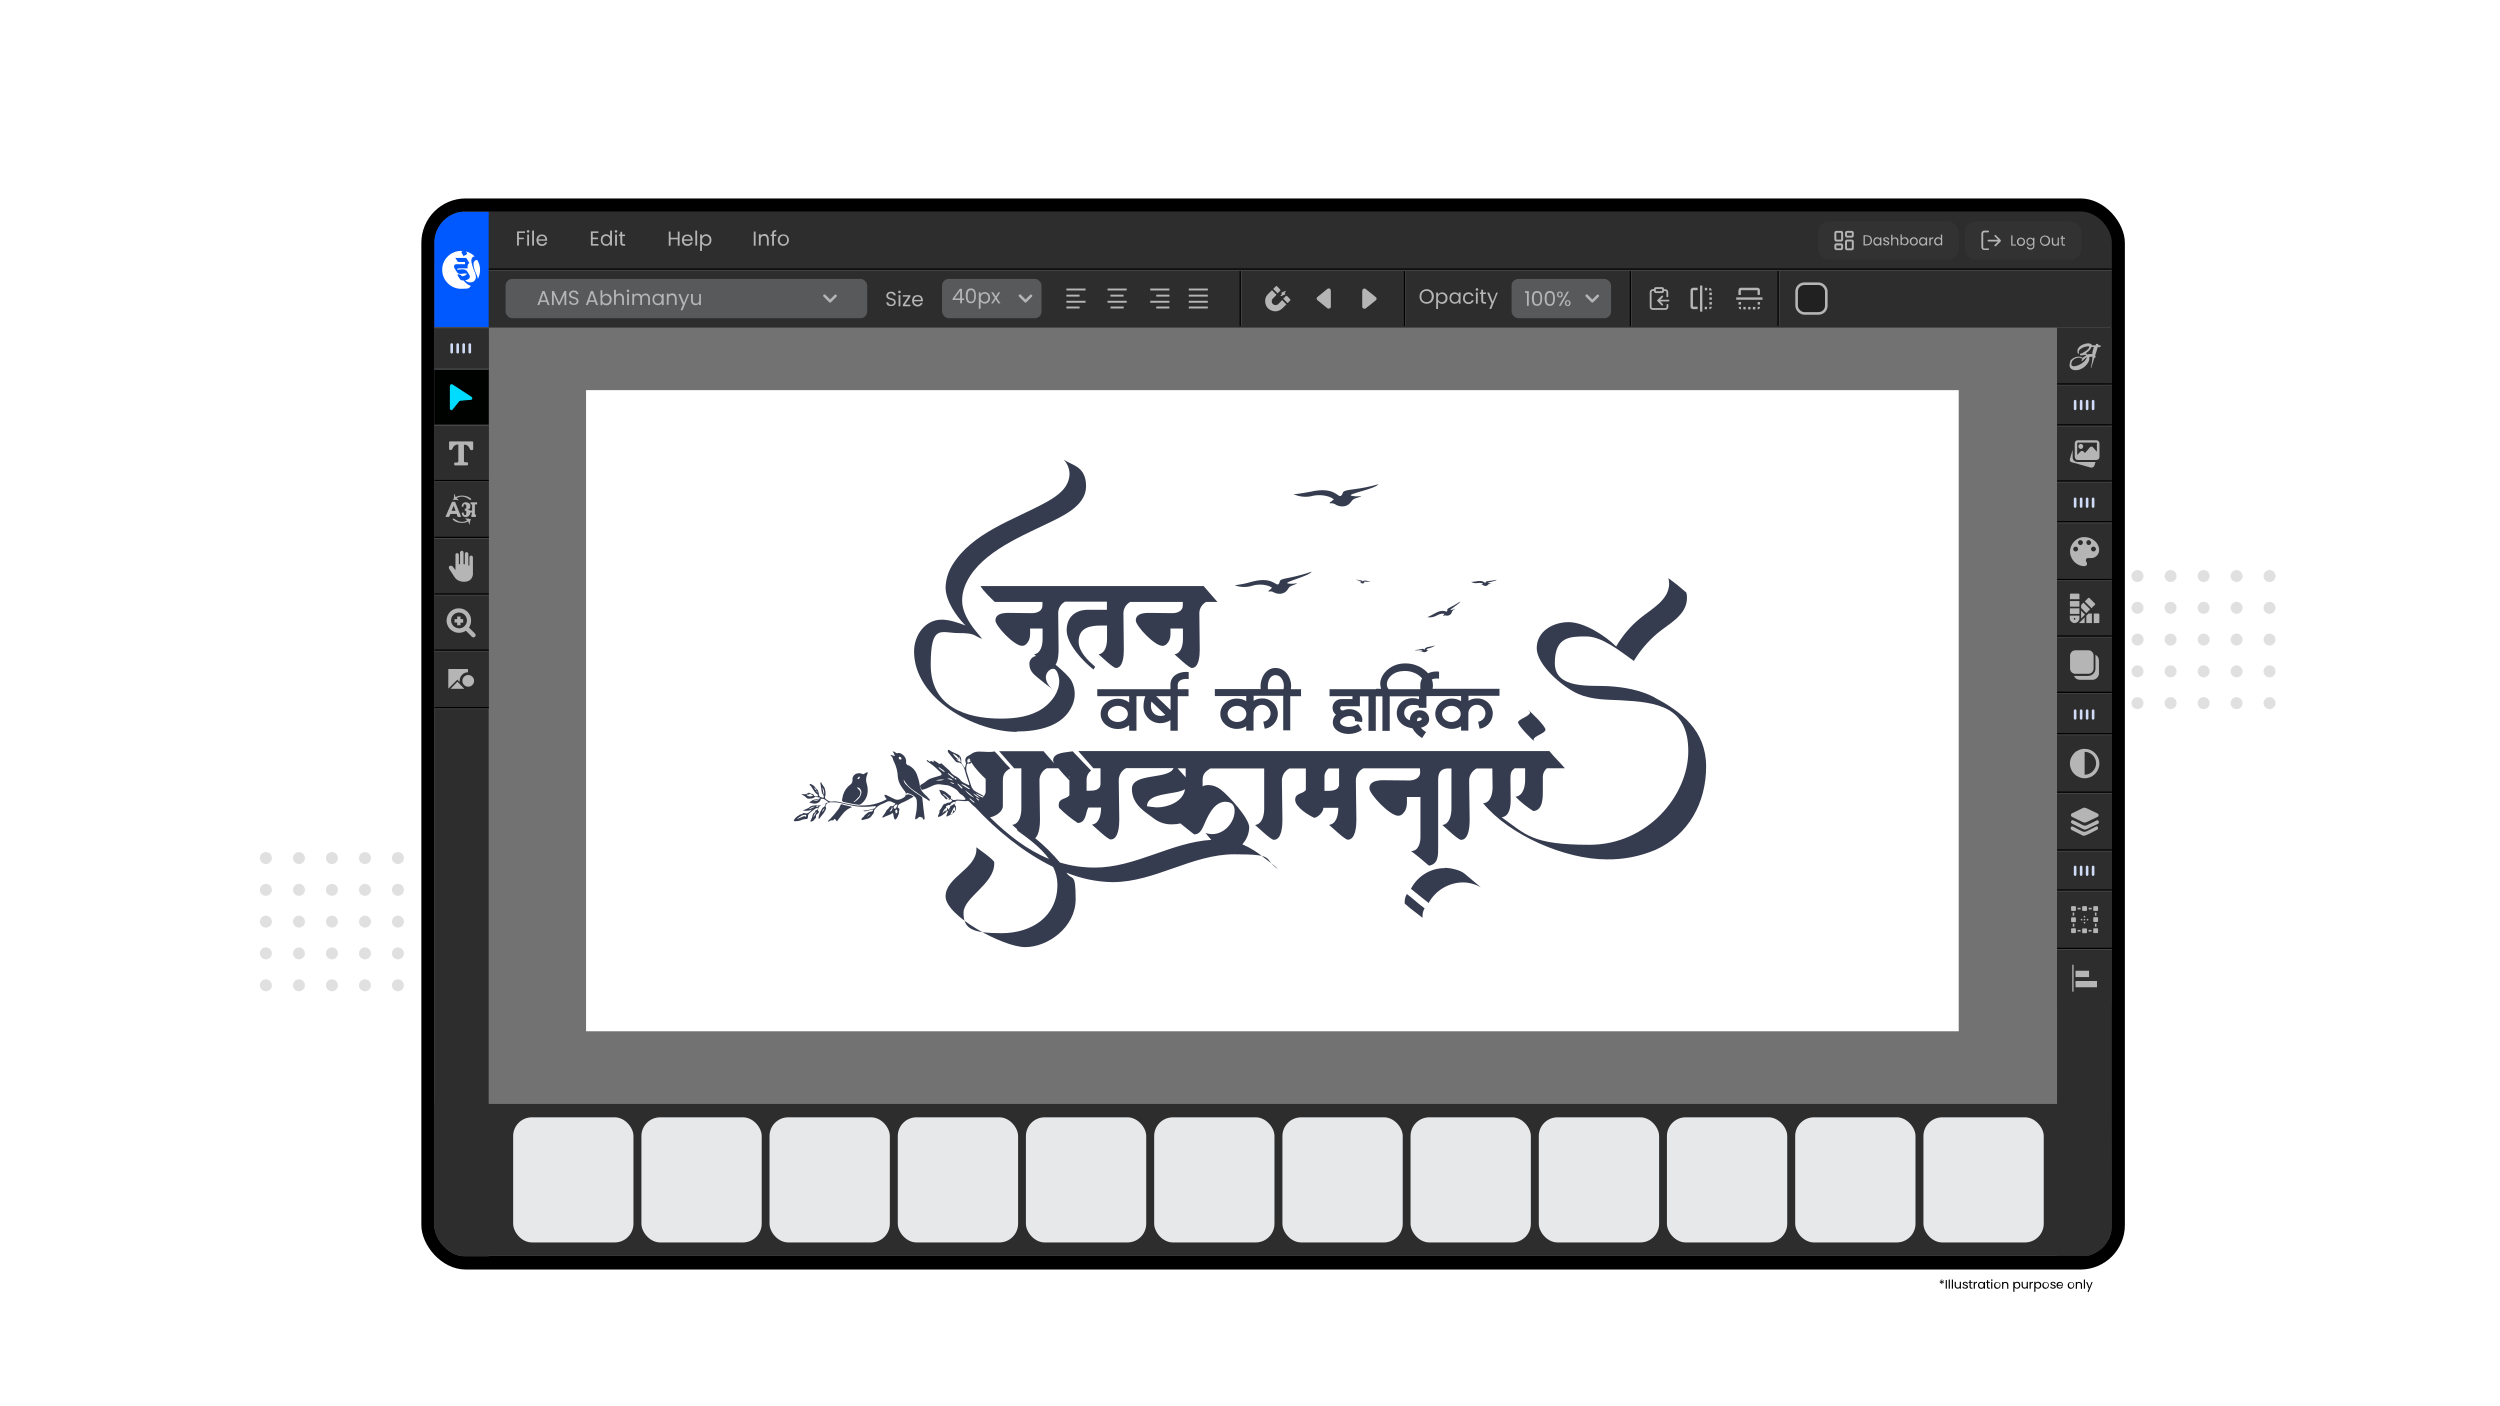 <svg xmlns="http://www.w3.org/2000/svg" xmlns:xlink="http://www.w3.org/1999/xlink" id="Layer_1" data-name="Layer 1" viewBox="0 0 1920 1080"><defs><style>      .cls-1 {        fill: #0058ff;      }      .cls-1, .cls-2, .cls-3, .cls-4, .cls-5, .cls-6, .cls-7, .cls-8, .cls-9, .cls-10, .cls-11, .cls-12, .cls-13, .cls-14 {        stroke-width: 0px;      }      .cls-2 {        fill: #e7e8ea;      }      .cls-3 {        fill: #58595b;      }      .cls-4 {        fill: #000200;      }      .cls-15 {        stroke: #d0dcf7;      }      .cls-15, .cls-16, .cls-17 {        stroke-width: 2px;      }      .cls-15, .cls-16, .cls-18, .cls-19 {        stroke-miterlimit: 10;      }      .cls-15, .cls-17 {        stroke-linecap: round;      }      .cls-15, .cls-17, .cls-7, .cls-18, .cls-19 {        fill: none;      }      .cls-16 {        fill: #212121;      }      .cls-16, .cls-17 {        stroke: #b5b5b5;      }      .cls-5 {        fill: #000;      }      .cls-6 {        fill: #e0e0e0;      }      .cls-20 {        clip-path: url(#clippath-2);      }      .cls-21 {        isolation: isolate;      }      .cls-17 {        stroke-linejoin: round;      }      .cls-8 {        fill: #00dcff;      }      .cls-22 {        clip-path: url(#clippath-1);      }      .cls-9 {        fill: #363c4f;      }      .cls-18 {        stroke: #4a4a4e;      }      .cls-10 {        fill: #727272;      }      .cls-11 {        fill: #b5b5b5;      }      .cls-23 {        clip-path: url(#clippath);      }      .cls-12 {        fill: #2d2d2d;      }      .cls-13 {        fill: #323232;      }      .cls-14 {        fill: #fff;      }      .cls-19 {        stroke: #000200;      }    </style><clipPath id="clippath"><rect class="cls-7" x="333.6" y="162.4" width="1288.3" height="802.6" rx="24.1" ry="24.1"></rect></clipPath><clipPath id="clippath-1"><rect class="cls-7" x="322.7" y="487.8" width="24.3" height="66.8"></rect></clipPath><clipPath id="clippath-2"><rect class="cls-7" x="609.6" y="352.6" width="700.8" height="374.8"></rect></clipPath></defs><g class="cls-21"><g id="Layer_1-2" data-name="Layer 1-2"><g><g><circle class="cls-6" cx="204.2" cy="659" r="4.6"></circle><path class="cls-6" d="M234.2,659c0,2.6-2.1,4.6-4.6,4.6s-4.6-2.1-4.6-4.6,2.1-4.6,4.6-4.6,4.6,2.1,4.6,4.6Z"></path><circle class="cls-6" cx="254.9" cy="659" r="4.6"></circle><circle class="cls-6" cx="280.3" cy="659" r="4.6"></circle><circle class="cls-6" cx="305.6" cy="659" r="4.6"></circle><circle class="cls-6" cx="331" cy="659" r="4.6"></circle><path class="cls-6" d="M360.9,659c0,2.6-2.1,4.6-4.6,4.6s-4.6-2.1-4.6-4.6,2.1-4.6,4.6-4.6,4.6,2.1,4.6,4.6Z"></path><circle class="cls-6" cx="381.7" cy="659" r="4.6"></circle><circle class="cls-6" cx="407" cy="659" r="4.6"></circle><circle class="cls-6" cx="432.4" cy="659" r="4.6"></circle><path class="cls-6" d="M462.3,659c0,2.6-2.1,4.6-4.6,4.6s-4.6-2.1-4.6-4.6,2.1-4.6,4.6-4.6,4.6,2.1,4.6,4.6Z"></path><circle class="cls-6" cx="483.1" cy="659" r="4.6"></circle><circle class="cls-6" cx="508.3" cy="658.8" r="4.6" transform="translate(-223.3 1055.2) rotate(-80.8)"></circle><circle class="cls-6" cx="533.8" cy="659" r="4.6"></circle><circle class="cls-6" cx="559.1" cy="659" r="4.6"></circle></g><g><circle class="cls-6" cx="204.2" cy="683.4" r="4.6"></circle><path class="cls-6" d="M234.2,683.4c0,2.6-2.1,4.6-4.6,4.6s-4.6-2.1-4.6-4.6,2.1-4.6,4.6-4.6,4.6,2.1,4.6,4.6Z"></path><circle class="cls-6" cx="254.9" cy="683.4" r="4.6"></circle><circle class="cls-6" cx="280.3" cy="683.4" r="4.6"></circle><circle class="cls-6" cx="305.6" cy="683.4" r="4.6"></circle><circle class="cls-6" cx="331" cy="683.4" r="4.6"></circle><path class="cls-6" d="M360.9,683.4c0,2.6-2.1,4.6-4.6,4.6s-4.6-2.1-4.6-4.6,2.1-4.6,4.6-4.6,4.6,2.1,4.6,4.6Z"></path><circle class="cls-6" cx="381.7" cy="683.4" r="4.6"></circle><circle class="cls-6" cx="407" cy="683.4" r="4.6"></circle><circle class="cls-6" cx="432.4" cy="683.4" r="4.6"></circle><path class="cls-6" d="M462.3,683.4c0,2.6-2.1,4.6-4.6,4.6s-4.6-2.1-4.6-4.6,2.1-4.6,4.6-4.6,4.6,2.1,4.6,4.6Z"></path><circle class="cls-6" cx="483.1" cy="683.4" r="4.6"></circle><circle class="cls-6" cx="508.3" cy="683.2" r="4.6" transform="translate(-247.4 1075.7) rotate(-80.8)"></circle><circle class="cls-6" cx="533.8" cy="683.4" r="4.6"></circle><circle class="cls-6" cx="559.1" cy="683.4" r="4.6"></circle></g><g><path class="cls-6" d="M208.8,707.8c0,2.6-2.1,4.6-4.6,4.6s-4.6-2.1-4.6-4.6,2.1-4.6,4.6-4.6,4.6,2.1,4.6,4.6Z"></path><path class="cls-6" d="M234.2,707.8c0,2.6-2.1,4.6-4.6,4.6s-4.6-2.1-4.6-4.6,2.1-4.6,4.6-4.6,4.6,2.1,4.6,4.6Z"></path><path class="cls-6" d="M259.5,707.8c0,2.6-2.1,4.6-4.6,4.6s-4.6-2.1-4.6-4.6,2.1-4.6,4.6-4.6,4.6,2.1,4.6,4.6Z"></path><path class="cls-6" d="M284.9,707.8c0,2.6-2.1,4.6-4.6,4.6s-4.6-2.1-4.6-4.6,2.1-4.6,4.6-4.6,4.6,2.1,4.6,4.6Z"></path><path class="cls-6" d="M310.2,707.8c0,2.6-2.1,4.6-4.6,4.6s-4.6-2.1-4.6-4.6,2.1-4.6,4.6-4.6,4.6,2.1,4.6,4.6Z"></path><path class="cls-6" d="M335.6,707.8c0,2.6-2.1,4.6-4.6,4.6s-4.6-2.1-4.6-4.6,2.1-4.6,4.6-4.6,4.6,2.1,4.6,4.6Z"></path><path class="cls-6" d="M360.9,707.8c0,2.6-2.1,4.6-4.6,4.6s-4.6-2.1-4.6-4.6,2.1-4.6,4.6-4.6,4.6,2.1,4.6,4.6Z"></path><path class="cls-6" d="M386.3,707.8c0,2.6-2.1,4.6-4.6,4.6s-4.6-2.1-4.6-4.6,2.1-4.6,4.6-4.6,4.6,2.1,4.6,4.6Z"></path><path class="cls-6" d="M411.6,707.8c0,2.6-2.1,4.6-4.6,4.6s-4.6-2.1-4.6-4.6,2.1-4.6,4.6-4.6,4.6,2.1,4.6,4.6Z"></path><path class="cls-6" d="M437,707.8c0,2.6-2.1,4.6-4.6,4.6s-4.6-2.1-4.6-4.6,2.1-4.6,4.6-4.6,4.6,2.1,4.6,4.6Z"></path><path class="cls-6" d="M462.3,707.8c0,2.6-2.1,4.6-4.6,4.6s-4.6-2.1-4.6-4.6,2.1-4.6,4.6-4.6,4.6,2.1,4.6,4.6Z"></path><path class="cls-6" d="M487.7,707.8c0,2.6-2.1,4.6-4.6,4.6s-4.6-2.1-4.6-4.6,2.1-4.6,4.6-4.6,4.6,2.1,4.6,4.6Z"></path><path class="cls-6" d="M513,707.8c0,2.6-2.1,4.6-4.6,4.6s-4.6-2.1-4.6-4.6,2.1-4.6,4.6-4.6,4.6,2.1,4.6,4.6Z"></path><path class="cls-6" d="M538.4,707.8c0,2.6-2.1,4.6-4.6,4.6s-4.6-2.1-4.6-4.6,2.1-4.6,4.6-4.6,4.6,2.1,4.6,4.6Z"></path><path class="cls-6" d="M563.7,707.8c0,2.6-2.1,4.6-4.6,4.6s-4.6-2.1-4.6-4.6,2.1-4.6,4.6-4.6,4.6,2.1,4.6,4.6Z"></path></g><g><circle class="cls-6" cx="204.2" cy="732.2" r="4.6"></circle><path class="cls-6" d="M234.2,732.2c0,2.6-2.1,4.6-4.6,4.6s-4.6-2.1-4.6-4.6,2.1-4.6,4.6-4.6,4.6,2.1,4.6,4.6Z"></path><circle class="cls-6" cx="254.9" cy="732.2" r="4.6"></circle><circle class="cls-6" cx="280.3" cy="732.2" r="4.6"></circle><circle class="cls-6" cx="305.6" cy="732.2" r="4.6"></circle><circle class="cls-6" cx="331" cy="732.2" r="4.6"></circle><path class="cls-6" d="M360.9,732.2c0,2.6-2.1,4.6-4.6,4.6s-4.6-2.1-4.6-4.6,2.1-4.6,4.6-4.6,4.6,2.1,4.6,4.6Z"></path><circle class="cls-6" cx="381.7" cy="732.2" r="4.6"></circle><circle class="cls-6" cx="407" cy="732.2" r="4.6"></circle><circle class="cls-6" cx="432.4" cy="732.2" r="4.6"></circle><path class="cls-6" d="M462.3,732.2c0,2.6-2.1,4.6-4.6,4.6s-4.6-2.1-4.6-4.6,2.1-4.6,4.6-4.6,4.6,2.1,4.6,4.6Z"></path><circle class="cls-6" cx="483.1" cy="732.2" r="4.6"></circle><circle class="cls-6" cx="508.3" cy="732" r="4.6" transform="translate(-295.6 1116.7) rotate(-80.8)"></circle><circle class="cls-6" cx="533.8" cy="732.2" r="4.6"></circle><circle class="cls-6" cx="559.1" cy="732.2" r="4.6"></circle></g><g><circle class="cls-6" cx="204.2" cy="756.7" r="4.6"></circle><path class="cls-6" d="M234.2,756.7c0,2.6-2.1,4.6-4.6,4.6s-4.6-2.1-4.6-4.6,2.1-4.6,4.6-4.6,4.6,2.1,4.6,4.6Z"></path><circle class="cls-6" cx="254.9" cy="756.7" r="4.6"></circle><circle class="cls-6" cx="280.3" cy="756.7" r="4.6"></circle><circle class="cls-6" cx="305.6" cy="756.7" r="4.6"></circle><circle class="cls-6" cx="331" cy="756.7" r="4.6"></circle><path class="cls-6" d="M360.9,756.7c0,2.6-2.1,4.6-4.6,4.6s-4.6-2.1-4.6-4.6,2.1-4.6,4.6-4.6,4.6,2.1,4.6,4.6Z"></path><circle class="cls-6" cx="381.7" cy="756.7" r="4.6"></circle><circle class="cls-6" cx="407" cy="756.7" r="4.6"></circle><circle class="cls-6" cx="432.4" cy="756.7" r="4.6"></circle><path class="cls-6" d="M462.3,756.7c0,2.6-2.1,4.6-4.6,4.6s-4.6-2.1-4.6-4.6,2.1-4.6,4.6-4.6,4.6,2.1,4.6,4.6Z"></path><circle class="cls-6" cx="483.1" cy="756.7" r="4.6"></circle><circle class="cls-6" cx="508.3" cy="756.4" r="4.6" transform="translate(-319.6 1137.3) rotate(-80.8)"></circle><circle class="cls-6" cx="533.8" cy="756.7" r="4.6"></circle><circle class="cls-6" cx="559.1" cy="756.7" r="4.6"></circle></g></g><g><g><circle class="cls-6" cx="1388.1" cy="442.4" r="4.6"></circle><circle class="cls-6" cx="1413.5" cy="442.4" r="4.6"></circle><circle class="cls-6" cx="1438.9" cy="442.4" r="4.6"></circle><circle class="cls-6" cx="1464.1" cy="442.4" r="4.6"></circle><path class="cls-6" d="M1494.1,442.4c0,2.6-2.1,4.6-4.6,4.6s-4.6-2.1-4.6-4.6,2.1-4.6,4.6-4.6,4.6,2.1,4.6,4.6Z"></path><circle class="cls-6" cx="1514.9" cy="442.4" r="4.6"></circle><circle class="cls-6" cx="1540.3" cy="442.4" r="4.6"></circle><circle class="cls-6" cx="1565.5" cy="442.4" r="4.6"></circle><path class="cls-6" d="M1595.5,442.4c0,2.6-2.1,4.6-4.6,4.6s-4.6-2.1-4.6-4.6,2.1-4.6,4.6-4.6,4.6,2.1,4.6,4.6Z"></path><circle class="cls-6" cx="1616.3" cy="442.4" r="4.6"></circle><circle class="cls-6" cx="1641.6" cy="442.4" r="4.6"></circle><circle class="cls-6" cx="1667" cy="442.4" r="4.6"></circle><circle class="cls-6" cx="1692.4" cy="442.4" r="4.6"></circle><path class="cls-6" d="M1722.3,442.4c0,2.6-2.1,4.6-4.6,4.6s-4.6-2.1-4.6-4.6,2.1-4.6,4.6-4.6,4.6,2.1,4.6,4.6Z"></path><circle class="cls-6" cx="1743" cy="442.4" r="4.6"></circle></g><g><circle class="cls-6" cx="1388.1" cy="466.8" r="4.6"></circle><circle class="cls-6" cx="1413.5" cy="466.8" r="4.6"></circle><circle class="cls-6" cx="1438.9" cy="466.8" r="4.6"></circle><circle class="cls-6" cx="1464.1" cy="466.8" r="4.6"></circle><path class="cls-6" d="M1494.1,466.8c0,2.6-2.1,4.6-4.6,4.6s-4.6-2.1-4.6-4.6,2.1-4.6,4.6-4.6,4.6,2.1,4.6,4.6Z"></path><circle class="cls-6" cx="1514.9" cy="466.8" r="4.6"></circle><circle class="cls-6" cx="1540.3" cy="466.8" r="4.6"></circle><circle class="cls-6" cx="1565.5" cy="466.8" r="4.6"></circle><path class="cls-6" d="M1595.5,466.8c0,2.6-2.1,4.6-4.6,4.6s-4.6-2.1-4.6-4.6,2.1-4.6,4.6-4.6,4.6,2.1,4.6,4.6Z"></path><circle class="cls-6" cx="1616.3" cy="466.8" r="4.6"></circle><circle class="cls-6" cx="1641.6" cy="466.8" r="4.6"></circle><circle class="cls-6" cx="1667" cy="466.8" r="4.6"></circle><circle class="cls-6" cx="1692.4" cy="466.8" r="4.6"></circle><path class="cls-6" d="M1722.3,466.8c0,2.6-2.1,4.6-4.6,4.6s-4.6-2.1-4.6-4.6,2.1-4.6,4.6-4.6,4.6,2.1,4.6,4.6Z"></path><circle class="cls-6" cx="1743" cy="466.8" r="4.6"></circle></g><g><path class="cls-6" d="M1392.8,491.2c0,2.6-2.1,4.6-4.6,4.6s-4.6-2.1-4.6-4.6,2.1-4.6,4.6-4.6,4.6,2.1,4.6,4.6Z"></path><path class="cls-6" d="M1418.1,491.2c0,2.6-2.1,4.6-4.6,4.6s-4.6-2.1-4.6-4.6,2.1-4.6,4.6-4.6,4.6,2.1,4.6,4.6Z"></path><path class="cls-6" d="M1443.5,491.2c0,2.6-2.1,4.6-4.6,4.6s-4.6-2.1-4.6-4.6,2.1-4.6,4.6-4.6,4.6,2.1,4.6,4.6Z"></path><path class="cls-6" d="M1468.8,491.2c0,2.6-2.1,4.6-4.6,4.6s-4.6-2.1-4.6-4.6,2.1-4.6,4.6-4.6,4.6,2.1,4.6,4.6Z"></path><path class="cls-6" d="M1494.1,491.2c0,2.6-2.1,4.6-4.6,4.6s-4.6-2.1-4.6-4.6,2.1-4.6,4.6-4.6,4.6,2.1,4.6,4.6Z"></path><path class="cls-6" d="M1519.5,491.2c0,2.6-2.1,4.6-4.6,4.6s-4.6-2.1-4.6-4.6,2.1-4.6,4.6-4.6,4.6,2.1,4.6,4.6Z"></path><path class="cls-6" d="M1544.9,491.2c0,2.6-2.1,4.6-4.6,4.6s-4.6-2.1-4.6-4.6,2.1-4.6,4.6-4.6,4.6,2.1,4.6,4.6Z"></path><path class="cls-6" d="M1570.1,491.2c0,2.6-2.1,4.6-4.6,4.6s-4.6-2.1-4.6-4.6,2.1-4.6,4.6-4.6,4.6,2.1,4.6,4.6Z"></path><path class="cls-6" d="M1595.5,491.2c0,2.6-2.1,4.6-4.6,4.6s-4.6-2.1-4.6-4.6,2.1-4.6,4.6-4.6,4.6,2.1,4.6,4.6Z"></path><path class="cls-6" d="M1620.9,491.2c0,2.6-2.1,4.6-4.6,4.6s-4.6-2.1-4.6-4.6,2.1-4.6,4.6-4.6,4.6,2.1,4.6,4.6Z"></path><path class="cls-6" d="M1646.3,491.2c0,2.6-2.1,4.6-4.6,4.6s-4.6-2.1-4.6-4.6,2.1-4.6,4.6-4.6,4.6,2.1,4.6,4.6Z"></path><path class="cls-6" d="M1671.6,491.2c0,2.6-2.1,4.6-4.6,4.6s-4.6-2.1-4.6-4.6,2.1-4.6,4.6-4.6,4.6,2.1,4.6,4.6Z"></path><path class="cls-6" d="M1697,491.2c0,2.6-2.1,4.6-4.6,4.6s-4.6-2.1-4.6-4.6,2.1-4.6,4.6-4.6,4.6,2.1,4.6,4.6Z"></path><path class="cls-6" d="M1722.3,491.2c0,2.6-2.1,4.6-4.6,4.6s-4.6-2.1-4.6-4.6,2.1-4.6,4.6-4.6,4.6,2.1,4.6,4.6Z"></path><path class="cls-6" d="M1747.6,491.2c0,2.6-2.1,4.6-4.6,4.6s-4.6-2.1-4.6-4.6,2.1-4.6,4.6-4.6,4.6,2.1,4.6,4.6Z"></path></g><g><circle class="cls-6" cx="1388.1" cy="515.6" r="4.6"></circle><circle class="cls-6" cx="1413.5" cy="515.6" r="4.6"></circle><circle class="cls-6" cx="1438.9" cy="515.6" r="4.6"></circle><circle class="cls-6" cx="1464.1" cy="515.6" r="4.6"></circle><path class="cls-6" d="M1494.1,515.6c0,2.6-2.1,4.6-4.6,4.6s-4.6-2.1-4.6-4.6,2.1-4.6,4.6-4.6,4.6,2.1,4.6,4.6Z"></path><circle class="cls-6" cx="1514.9" cy="515.6" r="4.6"></circle><circle class="cls-6" cx="1540.3" cy="515.6" r="4.6"></circle><circle class="cls-6" cx="1565.5" cy="515.6" r="4.6"></circle><path class="cls-6" d="M1595.5,515.6c0,2.6-2.1,4.6-4.6,4.6s-4.6-2.1-4.6-4.6,2.1-4.6,4.6-4.6,4.6,2.1,4.6,4.6Z"></path><circle class="cls-6" cx="1616.3" cy="515.6" r="4.6"></circle><circle class="cls-6" cx="1641.6" cy="515.6" r="4.6"></circle><circle class="cls-6" cx="1667" cy="515.6" r="4.6"></circle><circle class="cls-6" cx="1692.4" cy="515.6" r="4.6"></circle><path class="cls-6" d="M1722.3,515.6c0,2.6-2.1,4.6-4.6,4.6s-4.6-2.1-4.6-4.6,2.1-4.6,4.6-4.6,4.6,2.1,4.6,4.6Z"></path><circle class="cls-6" cx="1743" cy="515.6" r="4.6"></circle></g><g><circle class="cls-6" cx="1388.1" cy="540" r="4.6"></circle><circle class="cls-6" cx="1413.5" cy="540" r="4.6"></circle><circle class="cls-6" cx="1438.9" cy="540" r="4.6"></circle><circle class="cls-6" cx="1464.1" cy="540" r="4.6"></circle><path class="cls-6" d="M1494.1,540c0,2.6-2.1,4.6-4.6,4.6s-4.6-2.1-4.6-4.6,2.1-4.6,4.6-4.6,4.6,2.1,4.6,4.6Z"></path><circle class="cls-6" cx="1514.9" cy="540" r="4.6"></circle><circle class="cls-6" cx="1540.3" cy="540" r="4.6"></circle><circle class="cls-6" cx="1565.5" cy="540" r="4.6"></circle><path class="cls-6" d="M1595.5,540c0,2.6-2.1,4.6-4.6,4.6s-4.6-2.1-4.6-4.6,2.1-4.6,4.6-4.6,4.6,2.1,4.6,4.6Z"></path><circle class="cls-6" cx="1616.3" cy="540" r="4.6"></circle><circle class="cls-6" cx="1641.6" cy="540" r="4.6"></circle><circle class="cls-6" cx="1667" cy="540" r="4.6"></circle><circle class="cls-6" cx="1692.4" cy="540" r="4.6"></circle><path class="cls-6" d="M1722.3,540c0,2.6-2.1,4.6-4.6,4.6s-4.6-2.1-4.6-4.6,2.1-4.6,4.6-4.6,4.6,2.1,4.6,4.6Z"></path><circle class="cls-6" cx="1743" cy="540" r="4.6"></circle></g></g><g><rect class="cls-5" x="323.6" y="152.4" width="1308.3" height="822.6" rx="34.1" ry="34.1"></rect><g class="cls-23"><g><rect class="cls-10" x="333" y="201.5" width="1288.3" height="763.1"></rect><rect class="cls-14" x="450.1" y="299.6" width="1054.2" height="492.4"></rect><g><g><rect class="cls-12" x="333" y="207" width="1289.1" height="44.6"></rect><path class="cls-11" d="M819,221.6h14.7v1.5h-14.7v-1.5ZM829.1,226.3v1.5h-10.1v-1.5h10.1ZM819,231h14.7v1.5h-14.7v-1.5ZM829.1,235.4v1.5h-10.1v-1.5h10.1Z"></path><path class="cls-11" d="M850.6,221.6h14.7v1.5h-14.7v-1.5ZM850.6,231h14.7v1.5h-14.7v-1.5ZM852.8,226.3h10.1v1.5h-10.1v-1.5ZM863,235.4v1.5h-10.1v-1.5h10.1Z"></path><path class="cls-11" d="M898.1,221.6v1.5h-14.7v-1.5h14.7ZM883.4,231h14.7v1.5h-14.7v-1.5ZM888,227.8v-1.5h10.1v1.5h-10.1ZM888,235.4h10.1v1.5h-10.1v-1.5Z"></path><path class="cls-11" d="M913,223.1v-1.5h14.6v1.5h-14.6ZM927.6,226.3v1.5h-14.6v-1.5h14.6ZM913,232.5v-1.5h14.6v1.5h-14.6ZM913,236.9v-1.5h14.6v1.5h-14.6Z"></path><path class="cls-11" d="M1298.3,235.6v-12.6c0-.5.2-1,.6-1.4s.8-.6,1.3-.6h3.6v1.9h-3.6v12.6h3.6v1.9h-3.6c-.3,0-.5,0-.7-.1s-.4-.2-.6-.4-.3-.4-.4-.6-.2-.5-.2-.7h0ZM1305.6,239.3v-20h1.8v20h-1.8ZM1311.1,221.1v1.9h-1.8v-1.9h1.8ZM1309.2,235.6h1.8v1.9h-1.8v-1.9ZM1312.8,221.1c.5,0,1,.2,1.3.6.3.4.5.8.5,1.4h-1.9v-1.9h0ZM1312.8,224.7h1.9v1.9h-1.9v-1.9ZM1312.8,228.4h1.9v1.8h-1.9v-1.8ZM1312.8,232h1.9v1.9h-1.9v-1.9ZM1314.7,235.6c0,.5-.2,1-.6,1.3-.4.4-.8.6-1.3.6v-1.9h1.9Z"></path><path class="cls-11" d="M1353.6,230.2h-20.2v-1.8h20.2v1.8ZM1335.2,222.9c0-.6.2-1,.5-1.4s.8-.5,1.3-.5h12.8c.5,0,.9.2,1.3.6s.5.8.5,1.3v3.6h-1.8v-3.6h-12.8v3.6h-1.9v-3.6h0ZM1335.2,233.9v-1.9h1.9v1.9h-1.9ZM1337.1,235.7v1.9c-.5,0-1-.2-1.3-.5s-.5-.8-.5-1.4h1.9,0ZM1338.9,235.7h1.8v1.9h-1.8v-1.9ZM1342.6,237.6v-1.9h1.8v1.9h-1.8ZM1348.1,235.7v1.9h-1.9v-1.9h1.9ZM1351.7,232v1.9h-1.8v-1.9h1.8ZM1351.7,235.7c0,.5-.2,1-.5,1.3s-.8.6-1.3.6v-1.9h1.9,0Z"></path><g><path class="cls-11" d="M984.6,230.4c.6.6,1.1,1.1,1.7,1.7s1.1,1.1,1.7,1.7c-.2.2-.4.4-.6.5s-.4.4-.6.6c-.3.3-.7.7-1,1s-.6.6-1,1c-1.6,1.4-3.4,2.2-5.2,2.2s-1.8-.2-2.8-.5c-3-1.1-4.7-3.2-5.1-6.4-.3-2.4.3-4.5,2-6.2.5-.5,1-1.1,1.6-1.6s1-1,1.6-1.5c.6.6,1.1,1.1,1.7,1.7s1.1,1.1,1.7,1.7h0c0,.1,0,.1,0,.1-.4.6-.9,1.1-1.4,1.5s-.9.9-1.4,1.4c-.4.5-.7,1-.8,1.6,0,.6,0,1.2.2,1.7.3.6.7,1,1.2,1.3s1.1.4,1.7.4,1.5-.3,2-.9l1.3-1.3,1.3-1.3s0-.1,0-.1,0,0,0-.1h0l.2-.2ZM977.9,221.8c.3-.3.7-.7,1-1s.7-.7,1-1c0-.1.3-.2.4-.2s.3,0,.4.2c.4.4.8.8,1.3,1.3.4.4.8.8,1.2,1.3.3.3.3.6,0,.9-.3.3-.7.7-1,1s-.7.7-1,1l-3.4-3.4h0ZM984.8,225.9s-.2-.2-.3-.3-.2-.2-.3-.3c-.3-.2-.2-.4,0-.6.5-.2,1-.4,1.4-.6s.9-.4,1.4-.6h.2c0,0,.2,0,.3.1s0,.3,0,.4c-.2.2-.4.4-.5.5-.2.2-.3.3-.5.5,0,.1.2.2.3.3,0,0,.2.2.3.3,0,.1,0,.2,0,.3s0,.2-.3.3c-.5.2-.9.4-1.4.6s-.9.4-1.4.6h-.2c0,0-.2,0-.3-.2v-.4c.2-.2.3-.3.5-.5s.4-.4.5-.5h.1ZM985.5,229.5c.3-.3.7-.7,1-1.1s.7-.7,1.1-1.1c0-.1.2-.1.4-.1s.3,0,.4.1c.4.4.8.9,1.3,1.3.4.4.8.9,1.2,1.3,0,.1.2.3.2.4s0,.3-.2.4c-.3.4-.7.8-1,1.1s-.7.7-1,1l-1.7-1.7c-.5-.6-1.1-1.1-1.7-1.7h0Z"></path><path class="cls-11" d="M1022.1,223.1v12.2c0,.5,0,.9-.4,1.2s-.7.5-1.2.5h-.5c-.2,0-.3-.1-.5-.2l-7.5-6.1c-.2-.2-.4-.4-.6-.6-.2-.2-.2-.5-.2-.8s0-.6.2-.8.3-.4.6-.6l7.5-6.1c.3-.2.6-.3,1-.3s.4,0,.6.1c.2,0,.4.2.5.3s.3.3.3.5,0,.4,0,.6h.1Z"></path><path class="cls-11" d="M1046.4,223.1c0-.2,0-.4,0-.6,0-.2.2-.4.4-.5s.3-.3.5-.3.4-.1.6-.1c.4,0,.7.1.9.3l7.6,6.1c.2.2.4.4.6.6s.2.4.2.8,0,.6-.2.8-.3.4-.6.6l-7.6,6.1c0,0-.3.1-.5.2s-.4,0-.5,0c-.5,0-.9-.2-1.2-.5s-.4-.8-.4-1.2v-12.2h0Z"></path></g><g><line class="cls-18" x1="953.1" y1="250.4" x2="953.1" y2="208.1"></line><line class="cls-19" x1="952.5" y1="250.4" x2="952.5" y2="208.1"></line></g><g><line class="cls-18" x1="1079.3" y1="250.4" x2="1079.3" y2="208.1"></line><line class="cls-19" x1="1078.7" y1="250.4" x2="1078.7" y2="208.1"></line></g><g><line class="cls-18" x1="1252.8" y1="250.4" x2="1252.8" y2="208.1"></line><line class="cls-19" x1="1252.2" y1="250.4" x2="1252.2" y2="208.1"></line></g><g><line class="cls-18" x1="1366.2" y1="250.4" x2="1366.2" y2="208.1"></line><line class="cls-19" x1="1365.6" y1="250.4" x2="1365.6" y2="208.1"></line></g><g><path class="cls-11" d="M682.5,234.9c-.6-.2-1-.6-1.3-1.1s-.5-1-.5-1.6h1.5c0,.5.3.9.6,1.3s.9.5,1.6.5,1.2-.2,1.6-.5c.4-.3.6-.8.6-1.3s0-.8-.3-1c-.2-.3-.5-.5-.9-.6s-.8-.3-1.4-.4c-.7-.2-1.3-.4-1.7-.6s-.8-.5-1.1-.9-.5-.9-.5-1.6.2-1.1.5-1.6.7-.8,1.3-1.1c.5-.2,1.2-.4,1.9-.4,1,0,1.8.2,2.5.8s1,1.2,1.1,2h-1.6c0-.4-.3-.8-.7-1.1s-.9-.5-1.5-.5-1.1.1-1.5.5c-.4.3-.6.7-.6,1.3s0,.7.3,1c.2.2.5.4.8.6s.8.3,1.4.4c.7.2,1.3.4,1.7.6s.8.5,1.1.9.5.9.5,1.6,0,1-.4,1.5-.7.9-1.2,1.1-1.2.4-2,.4-1.4-.1-1.9-.4h0v.2Z"></path><path class="cls-11" d="M690.1,224.9c-.2-.2-.3-.4-.3-.7s0-.5.3-.7.4-.3.7-.3.5,0,.7.3.3.4.3.7,0,.5-.3.7-.4.3-.7.3-.5,0-.7-.3ZM691.5,226.6v8.6h-1.4v-8.6h1.4Z"></path><path class="cls-11" d="M695,234h4.2v1.2h-5.8v-1.2l4.1-6.2h-4.1v-1.1h5.8v1.1l-4.2,6.2h0Z"></path><path class="cls-11" d="M708.7,231.4h-6.8c0,.8.3,1.5.9,2s1.2.7,1.9.7,1.1-.1,1.5-.4c.4-.3.7-.7.9-1.1h1.5c-.2.8-.7,1.5-1.4,2s-1.5.8-2.5.8-1.5-.2-2.2-.6c-.6-.4-1.1-.9-1.5-1.6s-.5-1.4-.5-2.3.2-1.7.5-2.3.8-1.2,1.5-1.5,1.4-.5,2.2-.5,1.5.2,2.2.5,1.1.8,1.4,1.5c.3.6.5,1.3.5,2.1v.9h0v-.2ZM707,228.9c-.2-.4-.6-.7-1-.9s-.9-.3-1.4-.3-1.3.2-1.8.7-.8,1.1-.9,1.9h5.4c0-.5,0-1-.4-1.4h.1Z"></path></g><g><rect class="cls-3" x="388.3" y="214.2" width="277.7" height="30.2" rx="5.2" ry="5.2"></rect><g><g><path class="cls-11" d="M419.8,231.9h-4.7l-.9,2.4h-1.5l3.9-10.8h1.6l3.9,10.8h-1.5l-.9-2.4h.1ZM419.4,230.7l-2-5.5-2,5.5h4Z"></path><path class="cls-11" d="M434.9,223.5v10.8h-1.4v-8.1l-3.6,8.1h-1l-3.6-8.1v8.1h-1.4v-10.8h1.5l4,8.9,4-8.9h1.5Z"></path><path class="cls-11" d="M438.8,234c-.6-.2-1-.6-1.3-1.1-.3-.4-.5-1-.5-1.6h1.5c0,.5.3.9.6,1.3.4.4.9.5,1.6.5s1.2-.2,1.6-.5.6-.8.6-1.3-.1-.8-.3-1-.5-.5-.9-.6-.8-.3-1.4-.4c-.7-.2-1.3-.4-1.7-.6s-.8-.5-1.1-.9c-.3-.4-.5-.9-.5-1.6s.1-1.1.5-1.6c.3-.5.7-.8,1.3-1.1s1.2-.4,1.9-.4c1,0,1.9.2,2.5.8s1,1.2,1.1,2h-1.6c0-.4-.3-.8-.6-1.1s-.9-.5-1.5-.5-1.1.1-1.5.5c-.4.3-.6.7-.6,1.3s.1.7.3,1c.2.2.5.4.8.6s.8.3,1.4.4c.7.2,1.3.4,1.7.6s.8.5,1.1.9.5.9.5,1.6-.1,1-.4,1.5-.7.9-1.2,1.1-1.2.4-2,.4-1.4-.1-1.9-.4h0v.2Z"></path><path class="cls-11" d="M457,231.9h-4.7l-.9,2.4h-1.5l3.9-10.8h1.6l3.9,10.8h-1.5l-.9-2.4h.1ZM456.6,230.7l-2-5.5-2,5.5h4Z"></path><path class="cls-11" d="M463.8,226.1c.6-.3,1.2-.5,1.9-.5s1.5.2,2.1.6c.6.4,1.1.9,1.5,1.5.4.7.5,1.4.5,2.3s-.2,1.6-.5,2.3-.8,1.2-1.5,1.6c-.6.4-1.3.6-2.1.6s-1.4-.2-1.9-.5-1-.7-1.2-1.2v1.6h-1.4v-11.5h1.4v4.6c.3-.5.7-.9,1.3-1.2h0v-.2ZM467.9,228.3c-.3-.5-.6-.8-1-1.1s-.9-.4-1.5-.4-1,.1-1.4.4-.8.6-1.1,1.1c-.3.5-.4,1-.4,1.7s.1,1.2.4,1.7.6.9,1.1,1.1c.4.2.9.4,1.4.4s1-.1,1.5-.4.8-.6,1-1.1c.3-.5.4-1.1.4-1.7s-.1-1.2-.4-1.7h0Z"></path><path class="cls-11" d="M477.6,226c.5.3.9.7,1.2,1.2.3.6.4,1.2.4,2v5h-1.4v-4.8c0-.9-.2-1.5-.6-2s-1-.7-1.7-.7-1.3.2-1.8.7-.7,1.1-.7,2v4.7h-1.4v-11.5h1.4v4.2c.3-.4.7-.8,1.2-1s1-.4,1.7-.4,1.2.1,1.8.4h0v.2Z"></path><path class="cls-11" d="M481.6,224.1c-.2-.2-.3-.4-.3-.7s0-.5.3-.7.4-.3.7-.3.5,0,.7.3.3.4.3.7,0,.5-.3.7-.4.3-.7.3-.5,0-.7-.3ZM483,225.7v8.6h-1.4v-8.6h1.4Z"></path><path class="cls-11" d="M497.5,226c.5.3.9.7,1.2,1.2.3.6.5,1.2.5,2v5h-1.4v-4.8c0-.9-.2-1.5-.6-2s-1-.7-1.7-.7-1.3.2-1.8.7-.6,1.2-.6,2.1v4.7h-1.4v-4.8c0-.9-.2-1.5-.6-2s-1-.7-1.7-.7-1.3.2-1.8.7-.6,1.2-.6,2.1v4.7h-1.4v-8.6h1.4v1.2c.3-.4.7-.8,1.1-1s1-.4,1.6-.4,1.4.2,1.9.5,1,.8,1.2,1.4c.2-.6.6-1.1,1.2-1.4.5-.3,1.2-.5,1.8-.5s1.3.1,1.8.4h0v.2Z"></path><path class="cls-11" d="M501.5,227.7c.4-.7.8-1.2,1.5-1.5.6-.4,1.3-.6,2.1-.6s1.4.2,2,.5,1,.7,1.2,1.2v-1.6h1.4v8.6h-1.4v-1.6c-.3.5-.7.9-1.2,1.2-.6.3-1.2.5-1.9.5s-1.4-.2-2.1-.6-1.1-.9-1.5-1.6c-.4-.7-.5-1.4-.5-2.3s.2-1.6.5-2.3h-.1ZM507.8,228.3c-.3-.5-.6-.8-1-1.1-.4-.2-.9-.4-1.5-.4s-1,.1-1.5.4-.8.6-1,1.1-.4,1-.4,1.7.1,1.2.4,1.7.6.9,1,1.1.9.4,1.5.4,1-.1,1.5-.4.8-.6,1-1.1c.3-.5.4-1.1.4-1.7s-.1-1.2-.4-1.7h0Z"></path><path class="cls-11" d="M518.7,226.5c.6.6,1,1.5,1,2.7v5h-1.4v-4.8c0-.9-.2-1.5-.6-2s-1-.7-1.7-.7-1.3.2-1.8.7-.7,1.1-.7,2v4.7h-1.4v-8.6h1.4v1.2c.3-.4.7-.8,1.2-1s1-.4,1.6-.4c1,0,1.9.3,2.5.9h0v.3Z"></path><path class="cls-11" d="M529.3,225.7l-5.1,12.6h-1.5l1.7-4.1-3.4-8.4h1.6l2.7,6.9,2.7-6.9h1.5-.2Z"></path><path class="cls-11" d="M538.3,225.7v8.6h-1.4v-1.3c-.3.4-.7.8-1.1,1s-1,.4-1.6.4-1.3-.1-1.8-.4c-.5-.3-1-.7-1.2-1.2-.3-.6-.5-1.2-.5-2v-5h1.4v4.8c0,.8.2,1.5.6,1.9s1,.7,1.8.7,1.4-.2,1.8-.7c.4-.5.7-1.1.7-2v-4.7h1.4-.1Z"></path></g><polyline class="cls-17" points="633.2 227.1 637.5 231.4 641.7 227.2"></polyline></g></g><g><rect class="cls-3" x="723.5" y="214.2" width="76.4" height="30.2" rx="5.2" ry="5.2"></rect><g><g><path class="cls-11" d="M731.6,230.5v-1.1l5.5-7.6h1.7v7.4h1.6v1.2h-1.6v2.5h-1.4v-2.5h-5.8ZM737.4,223.3l-4.2,5.9h4.2v-5.9Z"></path><path class="cls-11" d="M742.6,223c.6-1,1.6-1.5,3-1.5s2.5.5,3,1.5c.6,1,.9,2.4.9,4.2s-.3,3.2-.9,4.2c-.6,1-1.6,1.5-3,1.5s-2.5-.5-3-1.5-.9-2.4-.9-4.2.3-3.2.9-4.2ZM748,224.9c0-.6-.4-1.1-.7-1.5s-.9-.6-1.6-.6-1.2.2-1.6.6c-.4.4-.6.9-.7,1.5s-.2,1.4-.2,2.3,0,1.7.2,2.4.4,1.1.7,1.5c.4.4.9.6,1.6.6s1.2-.2,1.6-.6c.4-.4.6-.9.7-1.5,0-.6.2-1.4.2-2.4s0-1.7-.2-2.3Z"></path><path class="cls-11" d="M754.4,224.8c.6-.3,1.2-.5,1.9-.5s1.5.2,2.1.6c.6.4,1.1.9,1.5,1.5.3.7.5,1.4.5,2.3s-.2,1.6-.5,2.3-.8,1.2-1.5,1.6c-.6.4-1.3.6-2.1.6s-1.4-.2-1.9-.5-1-.7-1.3-1.2v5.6h-1.4v-12.6h1.4v1.6c.3-.5.7-.9,1.2-1.2h0ZM758.6,227c-.3-.5-.6-.8-1-1.1s-.9-.4-1.5-.4-1,.1-1.4.4-.8.6-1.1,1.1-.4,1-.4,1.7,0,1.2.4,1.7.6.9,1.1,1.1c.4.2.9.4,1.4.4s1-.1,1.5-.4.8-.6,1-1.1c.3-.5.4-1.1.4-1.7s0-1.2-.4-1.7h0Z"></path><path class="cls-11" d="M766.7,233l-2-3.2-2,3.2h-1.5l2.8-4.2-2.8-4.3h1.6l2,3.2,1.9-3.2h1.5l-2.7,4.2,2.8,4.3h-1.6Z"></path></g><polyline class="cls-17" points="783.3 227.1 787.6 231.4 791.8 227.2"></polyline></g></g><g><g><path class="cls-11" d="M1092.9,232.6c-.8-.5-1.5-1.1-2-2s-.7-1.8-.7-2.9.2-2,.7-2.9,1.1-1.5,2-2,1.8-.7,2.8-.7,1.9.2,2.8.7c.8.5,1.5,1.1,2,2,.5.8.7,1.8.7,2.9s-.2,2-.7,2.9-1.1,1.5-2,2-1.8.7-2.8.7-1.9-.2-2.8-.7ZM1097.7,231.5c.6-.4,1.1-.9,1.4-1.5s.5-1.4.5-2.3-.2-1.6-.5-2.3-.8-1.1-1.4-1.5-1.3-.5-2.1-.5-1.4.2-2.1.5c-.6.4-1.1.9-1.4,1.5s-.5,1.4-.5,2.3.2,1.6.5,2.3.8,1.2,1.4,1.5c.6.4,1.3.5,2.1.5s1.4-.2,2.1-.5h0Z"></path><path class="cls-11" d="M1105.7,225c.6-.3,1.2-.5,1.9-.5s1.4.2,2.1.6c.6.4,1.1.9,1.5,1.5.3.7.5,1.4.5,2.3s-.2,1.6-.5,2.3-.8,1.2-1.5,1.6c-.6.4-1.3.6-2.1.6s-1.4-.2-1.9-.5-1-.7-1.3-1.2v5.6h-1.4v-12.6h1.4v1.6c.3-.5.7-.9,1.2-1.2h.1ZM1109.8,227.2c-.3-.5-.6-.8-1.1-1.1s-.9-.4-1.5-.4-1,.1-1.4.4-.8.6-1.1,1.1c-.3.5-.4,1-.4,1.7s0,1.2.4,1.7.6.9,1.1,1.1c.4.2.9.4,1.4.4s1-.1,1.5-.4.8-.6,1.1-1.1c.3-.5.4-1.1.4-1.7s0-1.2-.4-1.7h0Z"></path><path class="cls-11" d="M1113.6,226.6c.3-.7.8-1.2,1.5-1.5.6-.4,1.3-.6,2.1-.6s1.4.2,1.9.5,1,.7,1.2,1.2v-1.6h1.4v8.6h-1.4v-1.6c-.3.5-.7.9-1.2,1.2s-1.2.5-1.9.5-1.4-.2-2.1-.6-1.1-.9-1.4-1.6c-.3-.7-.5-1.4-.5-2.3s.2-1.6.5-2.3h0ZM1119.9,227.2c-.3-.5-.6-.8-1.1-1.1-.4-.2-.9-.4-1.5-.4s-1,.1-1.4.4-.8.6-1,1.1-.4,1-.4,1.7,0,1.2.4,1.7.6.9,1,1.1.9.4,1.4.4,1-.1,1.5-.4.8-.6,1.1-1.1c.3-.5.4-1.1.4-1.7s0-1.2-.4-1.7h0Z"></path><path class="cls-11" d="M1124.1,226.6c.3-.7.8-1.2,1.5-1.5.6-.4,1.3-.6,2.2-.6s1.9.2,2.6.8,1.1,1.2,1.3,2.1h-1.5c-.2-.5-.4-.9-.8-1.2s-.9-.4-1.6-.4-1.5.3-2,.8c-.5.6-.8,1.3-.8,2.4s.2,1.8.8,2.4,1.2.8,2,.8,1.1-.1,1.6-.4c.4-.3.7-.7.9-1.2h1.5c-.2.9-.7,1.6-1.4,2.1-.7.5-1.5.8-2.6.8s-1.5-.2-2.2-.6-1.1-.9-1.5-1.5-.5-1.4-.5-2.3.2-1.7.5-2.3h0v-.2Z"></path><path class="cls-11" d="M1133.6,223c-.2-.2-.3-.4-.3-.7s0-.5.3-.7.4-.3.7-.3.5,0,.7.3.3.4.3.7,0,.5-.3.7-.4.3-.7.3-.5,0-.7-.3ZM1134.9,224.6v8.6h-1.4v-8.6h1.4Z"></path><path class="cls-11" d="M1139.1,225.8v5c0,.4,0,.7.3.9s.5.3.9.3h1v1.2h-1.3c-.8,0-1.4-.2-1.8-.6s-.6-1-.6-1.8v-5h-1.1v-1.2h1.1v-2.1h1.4v2.1h2.2v1.2h-2.2,0Z"></path><path class="cls-11" d="M1150.4,224.6l-5.1,12.6h-1.5l1.7-4.1-3.4-8.4h1.6l2.7,6.9,2.7-6.9h1.5-.2Z"></path></g><g><rect class="cls-3" x="1160.9" y="214.2" width="76.4" height="30.2" rx="5.2" ry="5.2"></rect><g><g><path class="cls-11" d="M1171.2,224.9v-1.3h2.9v11.3h-1.4v-10h-1.5Z"></path><path class="cls-11" d="M1177.4,225c.6-1,1.6-1.5,3.1-1.5s2.5.5,3,1.5c.6,1,.9,2.4.9,4.2s-.3,3.2-.9,4.2-1.6,1.5-3,1.5-2.5-.5-3.1-1.5-.9-2.4-.9-4.2.3-3.2.9-4.2ZM1182.8,226.9c0-.6-.4-1.1-.7-1.5s-.9-.6-1.6-.6-1.2.2-1.6.6c-.4.4-.6.9-.7,1.5s-.2,1.4-.2,2.3,0,1.7.2,2.4.4,1.1.7,1.5c.4.4.9.6,1.6.6s1.2-.2,1.6-.6c.4-.4.6-.9.7-1.5s.2-1.4.2-2.4,0-1.7-.2-2.3Z"></path><path class="cls-11" d="M1187.2,225c.6-1,1.6-1.5,3.1-1.5s2.5.5,3,1.5c.6,1,.9,2.4.9,4.2s-.3,3.2-.9,4.2-1.6,1.5-3,1.5-2.5-.5-3.1-1.5-.9-2.4-.9-4.2.3-3.2.9-4.2ZM1192.6,226.9c0-.6-.4-1.1-.7-1.5s-.9-.6-1.6-.6-1.2.2-1.6.6c-.4.4-.6.9-.7,1.5s-.2,1.4-.2,2.3,0,1.7.2,2.4.4,1.1.7,1.5c.4.4.9.6,1.6.6s1.2-.2,1.6-.6c.4-.4.6-.9.7-1.5s.2-1.4.2-2.4,0-1.7-.2-2.3Z"></path><path class="cls-11" d="M1196.4,224.5c.4-.4,1-.6,1.6-.6s1.2.2,1.6.6.6,1,.6,1.7-.2,1.3-.6,1.7-1,.6-1.6.6-1.2-.2-1.6-.6-.6-1-.6-1.7.2-1.3.6-1.7ZM1197.2,225.1c-.2.2-.3.6-.3,1.1s0,.8.3,1.1c.2.2.5.4.8.4s.6-.1.8-.4.3-.6.3-1.1,0-.8-.3-1.1c-.2-.2-.5-.4-.8-.4s-.6.1-.8.4h0ZM1204.9,224l-6.3,10.9h-1.4l6.3-10.9h1.4ZM1202.4,231.1c.4-.4,1-.6,1.6-.6s1.2.2,1.6.6.6,1,.6,1.7-.2,1.3-.6,1.7-1,.6-1.6.6-1.2-.2-1.6-.6-.6-1-.6-1.7.2-1.3.6-1.7h0ZM1203.2,231.7c-.2.2-.3.6-.3,1.1s0,.8.3,1.1c.2.2.5.4.8.4s.6-.1.8-.4c.2-.2.3-.6.3-1.1s0-.8-.3-1.1c-.2-.2-.5-.4-.8-.4s-.6.1-.8.4Z"></path></g><polyline class="cls-17" points="1218.6 227.1 1222.9 231.4 1227.1 227.2"></polyline></g></g></g><g><path class="cls-11" d="M1280.6,233.4c-.4,0-.7.3-.7.7v1.6c0,.5-.4.9-.9.9h-9.7c-.5,0-.9-.4-.9-.9v-11.3c0-.5.4-.9.9-.9h.9c0,.9.7,1.6,1.5,1.6h4.8c.8,0,1.5-.7,1.5-1.5h0c0-.1.9-.1.9-.1.5,0,.9.4.9.9v3.2c0,.4.3.7.7.7s.7-.3.7-.7v-3.2c0-1.3-1-2.3-2.3-2.3h-.9c0-.9-.7-1.6-1.5-1.6h-4.8c-.8,0-1.5.7-1.5,1.5h0c0,.1-.9.1-.9.1-1.3,0-2.3,1-2.3,2.3v11.3c0,1.3,1,2.3,2.3,2.3h9.7c1.3,0,2.3-1,2.3-2.3v-1.6c0-.4-.3-.7-.7-.7ZM1271.7,222h0c0-.1,4.8-.1,4.8-.1h0v1.7h0c0,.1-4.8.1-4.8.1h0v-1.7Z"></path><path class="cls-11" d="M1281.4,230.2h-6.3l2-2c.3-.3.3-.7,0-1s-.7-.3-1,0l-3.2,3.2h0s0,.1-.2.2v.5s0,.2.2.2h0l3.2,3.2c0,.1.3.2.5.2s.4,0,.5-.2c.3-.3.3-.7,0-1l-2-2h6.3c.4,0,.7-.3.7-.7s-.3-.7-.7-.7h0Z"></path></g><rect class="cls-16" x="1379.8" y="217.9" width="22.8" height="22.8" rx="5.9" ry="5.9"></rect></g><g><g><rect class="cls-12" x="333" y="162.4" width="1289.1" height="44.6"></rect><g><g><path class="cls-11" d="M403.2,177.8v1.1h-4.7v3.7h3.8v1.1h-3.8v4.9h-1.4v-10.9h6.1Z"></path><path class="cls-11" d="M404.9,178.4c-.2-.2-.3-.4-.3-.7s0-.5.3-.7.4-.3.7-.3.5,0,.7.3.3.4.3.7,0,.5-.3.7-.4.3-.7.3-.5,0-.7-.3ZM406.3,180.1v8.6h-1.4v-8.6h1.4Z"></path><path class="cls-11" d="M410.1,177.1v11.5h-1.4v-11.5h1.4Z"></path><path class="cls-11" d="M420.3,184.9h-6.8c0,.8.3,1.5.9,2s1.2.7,1.9.7,1.1-.1,1.5-.4.7-.7.9-1.1h1.5c-.2.8-.7,1.5-1.4,2-.7.5-1.5.8-2.6.8s-1.5-.2-2.2-.6-1.1-.9-1.5-1.6-.5-1.4-.5-2.3.2-1.7.5-2.3c.4-.7.9-1.2,1.5-1.5.6-.4,1.4-.5,2.2-.5s1.5.2,2.1.5,1.1.8,1.4,1.5c.3.6.5,1.3.5,2.1v.9h0v-.2ZM418.5,182.4c-.2-.4-.6-.7-1-.9s-.9-.3-1.4-.3-1.3.2-1.8.7-.8,1.1-.9,1.9h5.4c0-.5-.1-1-.4-1.4h0Z"></path></g><g><path class="cls-11" d="M455.2,178.9v3.6h4v1.2h-4v3.7h4.4v1.2h-5.8v-10.9h5.8v1.2h-4.4Z"></path><path class="cls-11" d="M461.8,182c.4-.7.8-1.2,1.5-1.5.6-.4,1.3-.6,2.1-.6s1.3.1,1.9.5c.6.3,1,.7,1.3,1.2v-4.5h1.4v11.5h-1.4v-1.6c-.3.5-.7.9-1.2,1.3s-1.2.5-1.9.5-1.5-.2-2.1-.6c-.6-.4-1.1-.9-1.5-1.6-.4-.7-.5-1.4-.5-2.3s.2-1.6.5-2.3h0ZM468.1,182.7c-.3-.5-.6-.8-1-1.1-.4-.2-.9-.4-1.5-.4s-1,.1-1.5.4-.8.6-1,1.1-.4,1-.4,1.7.1,1.2.4,1.7.6.9,1,1.1.9.4,1.5.4,1-.1,1.5-.4.8-.6,1-1.1c.3-.5.4-1.1.4-1.7s-.1-1.2-.4-1.7h0Z"></path><path class="cls-11" d="M472.4,178.4c-.2-.2-.3-.4-.3-.7s0-.5.3-.7.4-.3.7-.3.5,0,.7.3.3.4.3.7,0,.5-.3.7-.4.3-.7.3-.5,0-.7-.3ZM473.8,180.1v8.6h-1.4v-8.6h1.4Z"></path><path class="cls-11" d="M477.9,181.3v5c0,.4,0,.7.3.9.2.2.5.3.9.3h1v1.2h-1.3c-.8,0-1.4-.2-1.8-.6-.4-.4-.6-1-.6-1.8v-5h-1.1v-1.2h1.1v-2.1h1.4v2.1h2.2v1.2h-2.2.1Z"></path></g><g><path class="cls-11" d="M521.9,177.8v10.9h-1.4v-4.9h-5.5v4.9h-1.4v-10.9h1.4v4.8h5.5v-4.8h1.4Z"></path><path class="cls-11" d="M532,184.9h-6.8c0,.8.3,1.5.9,2s1.2.7,1.9.7,1.1-.1,1.5-.4c.4-.3.7-.7.9-1.1h1.5c-.2.8-.7,1.5-1.4,2s-1.5.8-2.6.8-1.5-.2-2.2-.6-1.1-.9-1.5-1.6-.5-1.4-.5-2.3.2-1.7.5-2.3c.3-.7.8-1.2,1.5-1.5s1.4-.5,2.2-.5,1.5.2,2.2.5,1.1.8,1.4,1.5c.3.6.5,1.3.5,2.1v.9h0v-.2ZM530.2,182.4c-.2-.4-.6-.7-1-.9s-.9-.3-1.4-.3-1.3.2-1.8.7-.8,1.1-.9,1.9h5.4c0-.5,0-1-.4-1.4h.1Z"></path><path class="cls-11" d="M535.4,177.1v11.5h-1.4v-11.5h1.4Z"></path><path class="cls-11" d="M540.4,180.4c.6-.3,1.2-.5,1.9-.5s1.5.2,2.1.6c.6.4,1.1.9,1.5,1.5.3.7.5,1.4.5,2.3s-.2,1.6-.5,2.3-.8,1.2-1.5,1.6c-.6.4-1.3.6-2.1.6s-1.4-.2-1.9-.5-1-.7-1.3-1.2v5.6h-1.4v-12.6h1.4v1.6c.3-.5.7-.9,1.2-1.2h0ZM544.6,182.7c-.3-.5-.6-.8-1-1.1s-.9-.4-1.5-.4-1,.1-1.4.4-.8.6-1.1,1.1-.4,1-.4,1.7,0,1.2.4,1.7.6.9,1.1,1.1c.4.2.9.4,1.4.4s1-.1,1.5-.4.8-.6,1-1.1c.3-.5.4-1.1.4-1.7s0-1.2-.4-1.7h0Z"></path></g><g><path class="cls-11" d="M580.3,177.8v10.9h-1.4v-10.9h1.4Z"></path><path class="cls-11" d="M589.4,180.9c.6.6,1,1.5,1,2.7v5h-1.4v-4.8c0-.9-.2-1.5-.6-2s-1-.7-1.7-.7-1.3.2-1.8.7-.7,1.1-.7,2v4.7h-1.4v-8.6h1.4v1.2c.3-.4.7-.8,1.2-1s1-.4,1.6-.4c1,0,1.9.3,2.5.9h0v.3Z"></path><path class="cls-11" d="M596.2,181.3h-1.8v7.4h-1.4v-7.4h-1.1v-1.2h1.1v-.6c0-1,.2-1.7.7-2.1s1.3-.7,2.4-.7v1.2c-.6,0-1.1.1-1.3.4-.2.2-.4.6-.4,1.2v.6h1.8v1.2h0Z"></path><path class="cls-11" d="M599.3,188.2c-.7-.4-1.2-.9-1.5-1.6-.4-.7-.5-1.4-.5-2.3s.2-1.6.6-2.3c.4-.7.9-1.2,1.5-1.5.7-.4,1.4-.5,2.2-.5s1.5.2,2.2.5c.7.4,1.2.9,1.5,1.5s.6,1.4.6,2.3-.2,1.7-.6,2.3-.9,1.2-1.6,1.6c-.7.4-1.4.6-2.2.6s-1.5-.2-2.2-.6h0ZM603,187.2c.5-.2.8-.6,1.1-1.1s.4-1.1.4-1.8,0-1.3-.4-1.8c-.3-.5-.6-.8-1.1-1.1-.4-.2-.9-.4-1.4-.4s-1,.1-1.4.4-.8.6-1,1.1-.4,1.1-.4,1.8,0,1.3.4,1.8.6.8,1,1.1c.4.2.9.4,1.4.4s1-.1,1.4-.4h0Z"></path></g></g></g><g><rect class="cls-13" x="1396.2" y="170.1" width="108.1" height="29.3" rx="8.4" ry="8.4"></rect><g><g><path class="cls-11" d="M1435.8,181.1c.6.3,1.1.8,1.4,1.4.3.6.5,1.3.5,2.1s-.2,1.5-.5,2.1-.8,1-1.4,1.3-1.3.5-2.2.5h-2.4v-7.8h2.4c.8,0,1.6.2,2.2.5h0ZM1435.9,186.8c.5-.5.8-1.3.8-2.2s-.3-1.7-.8-2.3-1.3-.8-2.3-.8h-1.4v6.1h1.4c1,0,1.8-.3,2.3-.8h0Z"></path><path class="cls-11" d="M1439.1,183.7c.2-.5.6-.8,1-1.1s.9-.4,1.5-.4,1,.1,1.4.4c.4.2.7.5.9.9v-1.1h1v6.1h-1v-1.1c-.2.4-.5.6-.9.9s-.9.4-1.4.4-1-.1-1.5-.4c-.4-.3-.8-.6-1-1.1s-.4-1-.4-1.6,0-1.2.4-1.6h0v-.3ZM1443.6,184.2c-.2-.3-.4-.6-.8-.8-.3-.2-.7-.3-1-.3s-.7,0-1,.3c-.3.2-.6.4-.8.8s-.3.7-.3,1.2,0,.9.3,1.2.4.6.8.8c.3.2.7.3,1,.3s.7,0,1-.3c.3-.2.6-.4.8-.8s.3-.8.3-1.2,0-.9-.3-1.2Z"></path><path class="cls-11" d="M1447.5,188.3c-.4-.2-.7-.4-.9-.7-.2-.3-.3-.6-.4-1h1.1c0,.3.2.6.4.8.3.2.6.3,1,.3s.7,0,.9-.3c.2-.2.3-.4.3-.6s0-.5-.4-.6-.6-.3-1.1-.4c-.4-.1-.8-.2-1.1-.4s-.5-.3-.7-.6c-.2-.2-.3-.6-.3-.9s0-.6.3-.9c.2-.3.4-.5.8-.6.3-.1.7-.2,1.2-.2s1.2.2,1.6.5.6.8.7,1.4h-1c0-.3-.2-.6-.4-.8s-.6-.3-.9-.3-.7,0-.9.2c-.2.2-.3.4-.3.6s0,.4.2.5.3.2.5.3.5.2.8.3c.4.1.8.2,1.1.4.3.1.5.3.7.5s.3.5.3.9,0,.6-.3.9-.4.5-.8.6c-.3.1-.7.2-1.2.2s-.9,0-1.3-.2h.1Z"></path><path class="cls-11" d="M1456.7,182.5c.4.2.7.5.9.9.2.4.3.9.3,1.4v3.6h-1v-3.4c0-.6-.2-1.1-.5-1.4-.3-.3-.7-.5-1.2-.5s-1,.2-1.3.5-.5.8-.5,1.5v3.4h-1v-8.2h1v3c.2-.3.5-.6.8-.7s.8-.3,1.2-.3.9.1,1.2.3h0Z"></path><path class="cls-11" d="M1461.5,182.6c.4-.2.9-.4,1.4-.4s1,.1,1.5.4.8.6,1,1.1.4,1,.4,1.6,0,1.2-.4,1.6-.6.9-1,1.1c-.4.3-.9.4-1.5.4s-1-.1-1.4-.4c-.4-.2-.7-.5-.9-.9v1.1h-1v-8.2h1v3.3c.2-.4.5-.7.9-.9h0v.2ZM1464.4,184.1c-.2-.3-.4-.6-.8-.8-.3-.2-.7-.3-1-.3s-.7,0-1,.3c-.3.2-.6.4-.8.8-.2.4-.3.7-.3,1.2s0,.9.3,1.2c.2.4.4.6.8.8.3.2.7.3,1,.3s.7,0,1-.3c.3-.2.6-.4.8-.8s.3-.8.3-1.2,0-.9-.3-1.2Z"></path><path class="cls-11" d="M1468.2,188.1c-.5-.3-.8-.6-1.1-1.1s-.4-1-.4-1.7,0-1.2.4-1.6.6-.9,1.1-1.1c.5-.3,1-.4,1.6-.4s1.1.1,1.6.4c.5.3.8.6,1.1,1.1.3.5.4,1,.4,1.7s0,1.2-.4,1.7-.7.9-1.1,1.1c-.5.3-1,.4-1.6.4s-1.1-.1-1.6-.4h0ZM1470.8,187.4c.3-.2.6-.4.8-.8.2-.3.3-.8.3-1.2s0-.9-.3-1.2c-.2-.3-.4-.6-.8-.8s-.7-.2-1-.2-.7,0-1,.2-.6.4-.7.8c-.2.3-.3.8-.3,1.2s0,.9.3,1.3.4.6.7.8c.3.2.6.2,1,.2s.7,0,1-.3h0Z"></path><path class="cls-11" d="M1474.2,183.7c.2-.5.6-.8,1-1.1s.9-.4,1.5-.4,1,.1,1.4.4c.4.2.7.5.9.9v-1.1h1v6.1h-1v-1.1c-.2.4-.5.6-.9.9-.4.2-.9.4-1.4.4s-1-.1-1.5-.4c-.4-.3-.8-.6-1-1.1s-.4-1-.4-1.6,0-1.2.4-1.6h0v-.3ZM1478.7,184.2c-.2-.3-.4-.6-.8-.8-.3-.2-.7-.3-1-.3s-.7,0-1,.3c-.3.2-.6.4-.8.8s-.3.7-.3,1.2,0,.9.3,1.2.4.6.8.8c.3.2.7.3,1,.3s.7,0,1-.3c.3-.2.6-.4.8-.8s.3-.8.3-1.2,0-.9-.3-1.2Z"></path><path class="cls-11" d="M1483.5,182.5c.3-.2.7-.3,1.2-.3v1.1h-.3c-1.1,0-1.7.6-1.7,1.9v3.3h-1v-6.1h1v1c.2-.4.4-.6.8-.8h0Z"></path><path class="cls-11" d="M1485.9,183.7c.2-.5.6-.8,1-1.1s.9-.4,1.5-.4.9.1,1.3.3.7.5.9.9v-3.2h1v8.2h-1v-1.1c-.2.4-.5.7-.9.9s-.8.4-1.4.4-1-.1-1.5-.4c-.4-.3-.8-.6-1-1.1s-.4-1-.4-1.6,0-1.2.4-1.6h0v-.2ZM1490.4,184.2c-.2-.3-.4-.6-.8-.8-.3-.2-.7-.3-1-.3s-.7,0-1,.3c-.3.2-.6.4-.8.8s-.3.7-.3,1.2,0,.9.3,1.2.4.6.8.8c.3.2.7.3,1,.3s.7,0,1-.3c.3-.2.6-.4.8-.8s.3-.8.3-1.2,0-.9-.3-1.2Z"></path></g><g><path class="cls-11" d="M1414,177.3h-3.7c-.8,0-1.5.7-1.5,1.5v5.2c0,.8.7,1.5,1.5,1.5h3.7c.8,0,1.5-.7,1.5-1.5v-5.2c0-.8-.7-1.5-1.5-1.5ZM1414,184h-3.7v-5.2h0v-.7.7h3.7v5.2Z"></path><path class="cls-11" d="M1422.2,177.3h-3.7c-.8,0-1.5.7-1.5,1.5v2.2c0,.8.7,1.5,1.5,1.5h3.7c.8,0,1.5-.7,1.5-1.5v-2.2c0-.8-.7-1.5-1.5-1.5ZM1422.2,181h-3.7v-2.2h0v-.7.7h3.7v2.2Z"></path><path class="cls-11" d="M1422.2,184h-3.7c-.8,0-1.5.7-1.5,1.5v5.2c0,.8.7,1.5,1.5,1.5h3.7c.8,0,1.5-.7,1.5-1.5v-5.2c0-.8-.7-1.5-1.5-1.5ZM1422.2,190.7h-3.7v-5.2h0v-.7.7h3.7v5.2Z"></path><path class="cls-11" d="M1414,186.9h-3.7c-.8,0-1.5.7-1.5,1.5v2.2c0,.8.7,1.5,1.5,1.5h3.7c.8,0,1.5-.7,1.5-1.5v-2.2c0-.8-.7-1.5-1.5-1.5ZM1410.3,188.4v-.7.7h0ZM1414,190.7h-3.7v-2.2h3.7v2.2Z"></path></g></g></g><g><rect class="cls-13" x="1509" y="170.1" width="89.6" height="29.3" rx="8.4" ry="8.4"></rect><g><g><path class="cls-11" d="M1545.6,187.8h2.7v.8h-3.7v-7.8h1v6.9h0Z"></path><path class="cls-11" d="M1550.5,188.4c-.5-.3-.8-.6-1.1-1.1s-.4-1-.4-1.7,0-1.2.4-1.6.6-.9,1.1-1.1c.5-.3,1-.4,1.6-.4s1.1.1,1.6.4c.5.3.8.6,1.1,1.1s.4,1,.4,1.7,0,1.2-.4,1.7-.7.9-1.1,1.1c-.5.3-1,.4-1.6.4s-1.1-.1-1.6-.4h0ZM1553.1,187.6c.3-.2.6-.4.8-.8s.3-.8.3-1.2,0-.9-.3-1.2c-.2-.3-.4-.6-.8-.8s-.7-.2-1-.2-.7,0-1,.2-.6.4-.7.8-.3.8-.3,1.2,0,.9.3,1.3.4.6.7.8c.3.2.6.2,1,.2s.7,0,1-.3h0Z"></path><path class="cls-11" d="M1560.5,182.8c.4.2.7.5.9.9v-1.1h1v6.2c0,.6,0,1.1-.4,1.5-.2.4-.6.8-1,1s-1,.4-1.5.4-1.5-.2-2-.6-.8-.9-.9-1.6h1c0,.4.3.7.7.9s.8.3,1.3.3,1-.2,1.4-.5.5-.8.5-1.5v-1.3c-.2.4-.5.6-.9.9s-.8.4-1.4.4-1-.1-1.5-.4c-.4-.3-.8-.6-1-1.1s-.4-1-.4-1.6,0-1.2.4-1.6.6-.8,1-1.1.9-.4,1.5-.4,1,.1,1.4.4h0ZM1561.1,184.4c-.2-.3-.4-.6-.8-.8-.3-.2-.7-.3-1-.3s-.7,0-1,.3c-.3.2-.6.4-.8.8s-.3.7-.3,1.2,0,.9.3,1.2.4.6.8.8c.3.2.7.3,1,.3s.7,0,1-.3c.3-.2.6-.4.8-.8s.3-.8.3-1.2,0-.9-.3-1.2Z"></path><path class="cls-11" d="M1568.6,188.2c-.6-.3-1.1-.8-1.4-1.4s-.5-1.3-.5-2,.2-1.4.5-2,.8-1.1,1.4-1.4,1.2-.5,2-.5,1.4.2,2,.5,1.1.8,1.4,1.4.5,1.3.5,2.1-.2,1.4-.5,2.1-.8,1.1-1.4,1.4-1.3.5-2,.5-1.4-.2-2-.5h0v-.2ZM1572,187.5c.4-.2.8-.6,1-1.1s.4-1,.4-1.6,0-1.2-.4-1.6-.6-.8-1-1.1-.9-.4-1.5-.4-1,.1-1.5.4-.8.6-1,1.1-.4,1-.4,1.6,0,1.2.4,1.6.6.8,1,1.1.9.4,1.5.4,1-.1,1.5-.4Z"></path><path class="cls-11" d="M1581.2,182.6v6.1h-1v-.9c-.2.3-.5.6-.8.7-.3.2-.7.3-1.1.3s-.9-.1-1.3-.3-.7-.5-.9-.9c-.2-.4-.3-.9-.3-1.4v-3.6h1v3.4c0,.6.2,1.1.5,1.4.3.3.7.5,1.2.5s1-.2,1.3-.5.5-.8.5-1.5v-3.4h1,0Z"></path><path class="cls-11" d="M1584.2,183.4v3.6c0,.3,0,.5.2.6,0,.1.3.2.7.2h.8v.9h-.9c-.6,0-1-.1-1.3-.4s-.4-.7-.4-1.3v-3.6h-.8v-.8h.8v-1.5h1v1.5h1.6v.8h-1.7Z"></path></g><g><path class="cls-11" d="M1526.9,190.8h-3c-.5,0-.8-.4-.8-.9v-10.5c0-.5.4-.9.8-.9h3c.4,0,.7-.3.7-.7s-.3-.7-.7-.7h-3c-1.2,0-2.2,1-2.2,2.2v10.5c0,1.2,1,2.2,2.2,2.2h3c.4,0,.7-.3.7-.7s-.3-.7-.7-.7h0v.2Z"></path><path class="cls-11" d="M1536.6,185v-.4s0-.1,0-.2l-3.8-3.8c-.3-.3-.7-.3-.9,0s-.3.7,0,.9l2.6,2.6h-7.4c-.4,0-.7.3-.7.7s.3.7.7.7h7.4l-2.6,2.6c-.3.3-.3.7,0,.9,0,.1.3.2.5.2s.3,0,.5-.2l3.8-3.8s0-.1,0-.2h0Z"></path></g></g></g></g><g><line class="cls-18" x1="333" y1="207.4" x2="1622.5" y2="207.4"></line><line class="cls-19" x1="333" y1="206.7" x2="1622.5" y2="206.7"></line></g></g><g><polygon class="cls-12" points="1622.6 964.5 333 964.5 333 847.8 1621.2 847.8 1622.6 964.5"></polygon><rect class="cls-2" x="394.1" y="858.1" width="92.4" height="96.1" rx="14.4" ry="14.4"></rect><rect class="cls-2" x="492.6" y="858.1" width="92.4" height="96.1" rx="14.4" ry="14.4"></rect><rect class="cls-2" x="591" y="858.1" width="92.4" height="96.1" rx="14.4" ry="14.4"></rect><rect class="cls-2" x="689.5" y="858.1" width="92.4" height="96.1" rx="14.4" ry="14.4"></rect><rect class="cls-2" x="787.9" y="858.1" width="92.4" height="96.1" rx="14.4" ry="14.4"></rect><rect class="cls-2" x="886.4" y="858.1" width="92.4" height="96.1" rx="14.4" ry="14.4"></rect><rect class="cls-2" x="984.9" y="858.1" width="92.4" height="96.1" rx="14.4" ry="14.4"></rect><rect class="cls-2" x="1083.3" y="858.1" width="92.4" height="96.1" rx="14.4" ry="14.4"></rect><rect class="cls-2" x="1181.8" y="858.1" width="92.4" height="96.1" rx="14.4" ry="14.4"></rect><rect class="cls-2" x="1280.2" y="858.1" width="92.4" height="96.1" rx="14.4" ry="14.4"></rect><rect class="cls-2" x="1378.7" y="858.1" width="92.4" height="96.1" rx="14.4" ry="14.4"></rect><rect class="cls-2" x="1477.2" y="858.1" width="92.4" height="96.1" rx="14.4" ry="14.4"></rect></g><g><rect class="cls-12" x="1579.8" y="251.6" width="42.3" height="713"></rect><g><rect class="cls-12" x="1579.8" y="327" width="42.3" height="43.1"></rect><rect class="cls-12" x="1579.8" y="252.4" width="42.3" height="43.1"></rect><g><rect class="cls-12" x="1579.8" y="295.1" width="42.3" height="31.9"></rect><g><line class="cls-15" x1="1593.7" y1="308.1" x2="1593.7" y2="314"></line><line class="cls-15" x1="1598.3" y1="308.1" x2="1598.3" y2="314"></line><line class="cls-15" x1="1602.9" y1="308.1" x2="1602.9" y2="314"></line><line class="cls-15" x1="1607.5" y1="308.1" x2="1607.5" y2="314"></line></g></g><g><rect class="cls-12" x="1579.8" y="370.1" width="42.3" height="31.9"></rect><g><line class="cls-15" x1="1593.7" y1="383.1" x2="1593.7" y2="389"></line><line class="cls-15" x1="1598.3" y1="383.1" x2="1598.3" y2="389"></line><line class="cls-15" x1="1602.9" y1="383.1" x2="1602.9" y2="389"></line><line class="cls-15" x1="1607.5" y1="383.1" x2="1607.5" y2="389"></line></g></g><rect class="cls-12" x="1579.8" y="402" width="42.3" height="43.1"></rect><path class="cls-11" d="M1603.9,428.5c-.9,0-1.5.4-1.8,1.1s-.2,1.4.3,2.1c.2.2.3.5.4.8v.9c0,.4-.3.8-.7,1-.3.2-.8.4-1.2.4-1.9,0-3.5-.4-5-1.2s-2.8-1.9-3.9-3.4c-.8-1.1-1.4-2.4-1.8-3.6-.3-1.2-.5-2.5-.4-3.7s.4-2.4.9-3.6,1.2-2.2,2-3.1,1.8-1.7,2.9-2.4c1.1-.6,2.4-1.1,3.8-1.3h1.6c1,0,2,.1,3,.4s1.9.6,2.8,1.1c.8.5,1.6,1.1,2.3,1.7s1.3,1.4,1.8,2.3.9,1.9,1.1,2.8c.2,1,.2,2,0,3-.2.7-.4,1.3-.8,1.9s-.8,1.1-1.3,1.5-1.1.8-1.7,1-1.3.4-2,.4h-2.3ZM1596,421.7c0-.5-.2-1-.6-1.4s-.8-.5-1.3-.5-.9.2-1.3.6-.6.8-.6,1.3.2.9.6,1.3.8.5,1.3.5,1-.2,1.3-.5c.4-.4.6-.8.6-1.3h0ZM1597.8,418.6c.5,0,1-.2,1.3-.6.4-.4.6-.8.6-1.3s-.2-.9-.6-1.3-.8-.6-1.4-.6-.9.2-1.3.6-.5.8-.5,1.3.2.9.5,1.3.8.6,1.3.6h0ZM1604.1,418.6c.5,0,.9-.2,1.3-.5.4-.4.6-.8.6-1.3s-.2-1-.6-1.4-.8-.6-1.3-.6-1,.2-1.3.6c-.4.4-.5.8-.5,1.3s.2.9.5,1.3c.4.4.8.6,1.3.6h0ZM1605.9,421.7c0,.5.2.9.6,1.3s.8.5,1.3.5,1-.2,1.3-.5c.4-.4.6-.8.6-1.3s-.2-.9-.6-1.3-.8-.6-1.3-.6-.9.2-1.3.5-.6.8-.6,1.4h0Z"></path><path class="cls-11" d="M1589.7,277.7c.2-.6.6-1.1,1.1-1.5s1-.9,1.6-1.2c.6-.3,1.2-.6,1.9-.8s1.3-.3,2-.3,1.2,0,1.8.2,1.1.4,1.5.9c.3-.5.7-1,1.2-1.2s1-.6,1.4-.9c-.2-.2-.4-.3-.5-.4h-.8c-.4.2-.8.3-1.3.4h-1.6c-.3,0-.5,0-.6-.1,0,0,0-.3,0-.5,0-.4.2-.6.6-.8.4-.1.8-.2,1.2-.2s.3-.2.4-.3c0-.1.3-.2.4-.3.3-.2.8-.4,1.3-.8s1-.7,1.5-1c.5-.4.9-.8,1.2-1.2.3-.4.5-.8.5-1.2s0-.2,0-.3c0,0-.2-.1-.3-.2s-.2,0-.3,0h-.2c-.5,0-1.1,0-1.6.2-.6.1-1.1.2-1.6.4s-1,.4-1.5.7-.9.5-1.2.8c-.2.1-.4.3-.6.5s-.4.5-.5.7c0,.3-.2.5-.2.9s0,.7.2,1v.3c0,.1-.2.2-.4.2s-.4-.1-.5-.4c-.2-.3-.2-.6-.3-1v-1.2c0-.4,0-.8.3-1.1.3-.7.8-1.3,1.4-1.9.6-.5,1.3-1,2-1.3s1.5-.6,2.3-.8,1.5-.3,2.2-.3,1.3.1,1.8.3,1,.6,1.3,1.2h2.6c0-.2.2-.3.2-.5s0-.2.2-.4c0-.1.2-.2.3-.2h.6c.3,0,.5.1.7.3.2.2.3.5.3.8h1c.3,0,.5,0,.6.2s.2.3,0,.5,0,.3-.2.5-.3.2-.4.2h-1.7c-.6,2.2-1.2,4.4-2,6.6.2,0,.3.2.4.4v.4c0,.2,0,.3-.2.5,0,.2-.3.3-.5.3h-.2c-.4,1.3-.8,2.6-1.2,3.8-.4,1.2-.8,2.5-1.2,3.9v.2q-.2,0-.3-.1v-.2c0-.1,0-.4.2-1,0-.6.2-1.4.4-2.2s.3-1.7.4-2.6.2-1.7.2-2.3-.3-.3-.8-.3h-.8c-.3,0-.5.1-.8.2v1.6c0,.5-.2,1.1-.4,1.6-.4.9-.9,1.8-1.7,2.7s-1.5,1.6-2.4,2.2-1.9,1.1-2.9,1.5c-1.1.4-2.1.5-3.2.5s-1.7-.1-2.4-.5c-.7-.3-1.2-.7-1.6-1.3-.4-.6-.6-1.3-.6-2.1s.2-1.7.7-2.8h-.3ZM1590.7,279.3c0,.8.2,1.3.6,1.6s1,.4,1.7.4,1.9-.3,2.9-.7,2.1-.9,3-1.6c.9-.6,1.8-1.4,2.5-2.2.7-.8,1.1-1.7,1.3-2.6h0c-.2,0-.4.2-.8.5s-.8.7-1.2,1.1c-.4.4-.8.8-1.1,1.1-.3.3-.6.5-.7.5h-.2v-.2c0-.2,0-.5.2-.8,0-.3.3-.6.4-.8-.3-.2-.7-.4-1-.6-.4-.2-.8-.3-1.2-.3h-.3c-.7,0-1.4.1-2.1.3s-1.3.5-1.9.9-1,.9-1.4,1.5-.5,1.2-.5,2h-.1ZM1602.2,271.4s.3.2.5.4.4.4.6.6c.4-.3.7-.4,1.1-.5h1.8c.2,0,.5,0,.7.1,0-.2,0-.4,0-.6s0-.4,0-.6c0-.1,0-.4.2-.9s.3-.9.4-1.4.3-1,.4-1.4.2-.6.2-.6h-2c0,.3-.2.8-.5,1.3s-.7,1-1.1,1.4c-.4.5-.9.9-1.4,1.2-.5.4-.9.7-1.3.8h0l.2.2Z"></path><path class="cls-11" d="M1595.8,354.8h13.6c-.2.5-.4,1-.5,1.6s-.3,1-.6,1.5c-.2.4-.4.7-.8.9-.4.2-.7.3-1.2.3h-.7c-.8-.2-1.6-.4-2.4-.7s-1.6-.5-2.4-.7c-1.6-.4-3.1-.9-4.7-1.3s-3.2-.9-4.8-1.3c-.7-.2-1.2-.5-1.5-1.1s-.3-1.1,0-1.9c.3-1.1.7-2.2,1-3.4.3-1.1.7-2.2,1-3.3v-.5h0v6c0,1.1.3,2.1,1,2.8s1.6,1.1,2.8,1.1h.2ZM1612.4,340.7v10c0,.8-.2,1.5-.7,1.9s-1.1.7-1.9.7h-13.8c-.8,0-1.5-.2-1.9-.7s-.7-1.1-.7-1.9v-10c0-.8.2-1.5.7-1.9.4-.5,1.1-.7,1.8-.7h13.9c.8,0,1.4.2,1.9.7s.7,1.1.7,1.9h0ZM1610.5,340.7c0-.3,0-.5,0-.6s-.3-.2-.6-.2h-13.8c-.2,0-.4,0-.6.2s-.2.3-.2.6v8.4h0c0,.1,0,.2,0,.3.4-.4.8-.9,1.2-1.3.4-.4.8-.9,1.3-1.3.3-.4.7-.5,1.2-.5s.9.2,1.2.5c.2.2.3.4.5.5.2.2.4.4.5.6,0,0,.2-.1.2-.2,0,0,0-.1.2-.2.5-.6,1.1-1.2,1.6-1.8.5-.6,1.1-1.2,1.6-1.9.4-.5.8-.8,1.4-.8s1,.2,1.4.7c.5.5.9,1,1.3,1.5s.8,1,1.3,1.5h0c0,.1,0,.2.2.3v-6.5h0v.2ZM1598.1,341c.5,0,1,.2,1.3.5s.5.8.5,1.3-.2,1-.5,1.4-.8.6-1.3.6-.9-.2-1.3-.6-.6-.8-.6-1.3.2-1,.5-1.4.8-.6,1.3-.6h0Z"></path><line class="cls-18" x1="1579.8" y1="295.5" x2="1622.1" y2="295.5"></line><line class="cls-19" x1="1579.8" y1="294.9" x2="1622.1" y2="294.9"></line><g><line class="cls-18" x1="1579.8" y1="370.1" x2="1622.1" y2="370.1"></line><line class="cls-19" x1="1579.8" y1="369.4" x2="1622.1" y2="369.4"></line></g><g><line class="cls-18" x1="1579.8" y1="401.4" x2="1622.1" y2="401.4"></line><line class="cls-19" x1="1579.8" y1="400.7" x2="1622.1" y2="400.7"></line></g><g><rect class="cls-12" x="1579.8" y="532.8" width="42.3" height="31.9"></rect><g><line class="cls-15" x1="1593.7" y1="545.8" x2="1593.7" y2="551.7"></line><line class="cls-15" x1="1598.3" y1="545.8" x2="1598.3" y2="551.7"></line><line class="cls-15" x1="1602.9" y1="545.8" x2="1602.9" y2="551.7"></line><line class="cls-15" x1="1607.5" y1="545.8" x2="1607.5" y2="551.7"></line></g></g><rect class="cls-12" x="1579.8" y="564.8" width="42.3" height="43.1"></rect><path class="cls-11" d="M1601,575.1c1.5,0,3,.3,4.4.9,1.4.6,2.6,1.4,3.6,2.4s1.8,2.2,2.4,3.6.9,2.8.9,4.4-.3,3-.9,4.4-1.4,2.6-2.4,3.6-2.2,1.8-3.6,2.4-2.8.9-4.4.9-3-.3-4.4-.9c-1.4-.6-2.6-1.4-3.6-2.4s-1.8-2.2-2.4-3.6c-.6-1.4-.9-2.8-.9-4.4s.3-3,.9-4.4,1.4-2.5,2.4-3.6,2.2-1.8,3.6-2.4,2.8-.9,4.4-.9ZM1601,595c1.2,0,2.3-.2,3.4-.7s2-1.1,2.8-1.9c.8-.8,1.4-1.7,1.9-2.8s.7-2.2.7-3.4-.2-2.3-.7-3.4-1.1-2-1.9-2.8-1.7-1.4-2.8-1.9c-1.1-.5-2.2-.7-3.4-.7v17.6Z"></path><g><line class="cls-18" x1="1579.8" y1="564.2" x2="1622.1" y2="564.2"></line><line class="cls-19" x1="1579.8" y1="563.5" x2="1622.1" y2="563.5"></line></g><g><rect class="cls-12" x="1579.8" y="652.8" width="42.3" height="31.9"></rect><g><line class="cls-15" x1="1593.7" y1="665.8" x2="1593.7" y2="671.7"></line><line class="cls-15" x1="1598.3" y1="665.8" x2="1598.3" y2="671.7"></line><line class="cls-15" x1="1602.9" y1="665.8" x2="1602.9" y2="671.7"></line><line class="cls-15" x1="1607.5" y1="665.8" x2="1607.5" y2="671.7"></line></g></g><rect class="cls-12" x="1579.8" y="684.7" width="42.3" height="43.1"></rect><path class="cls-11" d="M1590.6,699v-2.5c0-.2,0-.3.2-.4,0,0,.3-.2.4-.2h2.5c.2,0,.3,0,.4.2s.2.3.2.4v2.5c0,.4-.2.6-.6.6h-2.5c-.4,0-.6-.2-.6-.6h0ZM1590.6,707.6v-2.5c0-.2,0-.3.2-.4s.3-.2.4-.2h2.5c.2,0,.3,0,.4.2,0,0,.2.3.2.4v2.5c0,.4-.2.6-.6.6h-2.5c-.4,0-.6-.2-.6-.6h0ZM1590.6,713.5c0-.4.2-.6.6-.6h2.5c.4,0,.6.2.6.6v2.5c0,.4-.2.6-.6.6h-2.5c-.4,0-.6-.2-.6-.6v-2.5ZM1591.8,700.9h1.2v2.3h-1.2v-2.3ZM1593.1,709.4v2.3h-1.2v-2.3h1.2ZM1595.6,698.4v-1.2h2.3v1.2h-2.3ZM1595.6,715.4v-1.2h2.3v1.2h-2.3ZM1598,706.3c0-.4.2-.6.6-.6h.6v1.2h-.6c-.2,0-.3,0-.4-.2s-.2-.3-.2-.4h0ZM1599.7,695.9h2.5c.2,0,.3,0,.4.2s.2.3.2.4v2.5c0,.4-.2.6-.6.6h-2.5c-.4,0-.6-.2-.6-.6v-2.5c0-.2,0-.3.2-.4,0,0,.3-.2.4-.2h0ZM1599.1,716.1v-2.5c0-.4.2-.6.6-.6h2.5c.4,0,.6.2.6.6v2.5c0,.4-.2.6-.6.6h-2.5c-.4,0-.6-.2-.6-.6ZM1600.3,706.3v-.2c0-.2.2-.3.4-.4h.4c.2,0,.3.2.4.4v.4c0,.2-.2.3-.4.4h-.4c-.2,0-.3-.2-.4-.4v-.2ZM1600.3,704.5v-.6c0-.2,0-.3.2-.4s.3-.2.4-.2.3,0,.4.2.2.3.2.4v.6c-.2,0-.4,0-.6,0s-.4,0-.6,0ZM1600.3,708.7v-.6h1.2v.6c0,.4-.2.6-.6.6s-.3,0-.4-.2c0,0-.2-.3-.2-.4h0ZM1602.7,705.7h.6c.2,0,.3,0,.4.2,0,0,.2.3.2.4s0,.3-.2.4-.3.2-.4.2h-.6v-1.2h0ZM1604.1,698.4v-1.2h2.3v1.2h-2.3ZM1606.3,714.2v1.2h-2.3v-1.2h2.3ZM1608.2,695.9h2.5c.2,0,.3,0,.4.2s.2.3.2.4v2.5c0,.2,0,.3-.2.4,0,0-.3.2-.4.2h-2.5c-.4,0-.6-.2-.6-.6v-2.5c0-.2,0-.3.2-.4,0,0,.2-.2.4-.2h0ZM1607.6,705c0-.2,0-.3.2-.4s.2-.2.4-.2h2.5c.2,0,.3,0,.4.2,0,0,.2.3.2.4v2.5c0,.2,0,.3-.2.4,0,0-.3.2-.4.2h-2.5c-.4,0-.6-.2-.6-.6v-2.5h0ZM1608.2,712.9h2.5c.2,0,.3,0,.4.2,0,0,.2.3.2.4v2.5c0,.2,0,.3-.2.4,0,0-.3.2-.4.2h-2.5c-.4,0-.6-.2-.6-.6v-2.5c0-.4.2-.6.6-.6h0ZM1610.1,700.9v2.3h-1.2v-2.3h1.2ZM1608.9,709.4h1.2v2.3h-1.2v-2.3Z"></path><g><line class="cls-18" x1="1579.8" y1="684.2" x2="1622.1" y2="684.2"></line><line class="cls-19" x1="1579.8" y1="683.5" x2="1622.1" y2="683.5"></line></g><rect class="cls-12" x="1579.8" y="729.7" width="42.3" height="43.1"></rect><path class="cls-11" d="M1591.5,761.6v-20.7h1v20.7h-1ZM1594,750.4v-4.9h10.4v4.9h-10.4ZM1594,753.4h16.5v4.8h-16.5v-4.8Z"></path><g><line class="cls-18" x1="1579.8" y1="729.1" x2="1622.1" y2="729.1"></line><line class="cls-19" x1="1579.8" y1="728.4" x2="1622.1" y2="728.4"></line></g><rect class="cls-12" x="1579.8" y="609.7" width="42.3" height="43.1"></rect><path class="cls-11" d="M1601,641.9c-.2,0-.4,0-.7,0-.2,0-.4,0-.7-.2l-4.2-2.1-4.2-2.1c-.2,0-.4-.3-.6-.5s-.2-.4-.3-.7v-.7c0-.2.2-.4.4-.6.2-.2.4-.3.6-.3h.3c1.3.6,2.6,1.2,3.8,1.9s2.5,1.2,3.7,1.8,1.2.4,1.8.4.9,0,1.4-.3c1.3-.6,2.6-1.2,3.8-1.9,1.2-.6,2.5-1.2,3.7-1.8.2,0,.4-.2.5-.2.2,0,.4,0,.6.3.3.4.5.8.4,1.3,0,.5-.3.8-.8,1.1s-1.1.5-1.6.8-1.1.5-1.6.8c-1.7.9-3.4,1.8-5.2,2.5-.2,0-.5.2-.7.2s-.5,0-.7.2h0l.3.2ZM1601,637.1c-.2,0-.5-.2-.7-.2s-.5,0-.6-.2l-4.2-2.1c-1.4-.7-2.8-1.3-4.1-2-.5-.3-.8-.7-.9-1.1,0-.5,0-.9.5-1.3.2-.2.4-.3.6-.3s.3,0,.7.2c.4.2.8.4,1.4.6.5.3,1.1.5,1.8.9s1.2.6,1.8.9,1.1.5,1.5.8.7.4.9.4c.5.2,1,.4,1.5.4s1.1,0,1.6-.4c1.3-.6,2.5-1.2,3.8-1.8,1.2-.6,2.5-1.2,3.8-1.9h.5c.2,0,.4,0,.7.4.2.2.3.4.3.6v.7c0,.3,0,.4-.2.6s-.3.3-.6.5c-.7.3-1.5.7-2.2,1s-1.5.7-2.2,1c-.6.3-1.3.6-2,1s-1.3.7-2,.9c-.2.2-.5.2-.7.3s-.5,0-.7.2h-.3ZM1601,620.5c.2,0,.5,0,.7,0s.5,0,.7.2c1.4.7,2.8,1.4,4.2,2s2.8,1.4,4.2,2c.3,0,.5.3.7.5s.2.5.2.9,0,.6-.2.8-.4.4-.7.5c-1.4.7-2.8,1.4-4.2,2-1.4.7-2.7,1.3-4.1,2-.5.2-1,.3-1.4.3s-.9,0-1.5-.3c-1.4-.7-2.8-1.3-4.1-2-1.4-.7-2.8-1.4-4.1-2-.3-.2-.5-.3-.7-.6s-.2-.5-.2-.9,0-.6.2-.8.4-.4.7-.5c1.4-.7,2.8-1.4,4.1-2,1.4-.7,2.8-1.3,4.1-2,.2,0,.5-.2.7-.3.2,0,.5,0,.8-.2h0v.3Z"></path><g><line class="cls-18" x1="1579.8" y1="609.1" x2="1622.1" y2="609.1"></line><line class="cls-19" x1="1579.8" y1="608.4" x2="1622.1" y2="608.4"></line></g><g><line class="cls-18" x1="1579.8" y1="653.5" x2="1622.1" y2="653.5"></line><line class="cls-19" x1="1579.8" y1="652.8" x2="1622.1" y2="652.8"></line></g><g><line class="cls-18" x1="1579.8" y1="327" x2="1622.1" y2="327"></line><line class="cls-19" x1="1579.8" y1="326.3" x2="1622.1" y2="326.3"></line></g><rect class="cls-12" x="1579.8" y="445.7" width="42.3" height="43.1"></rect><path class="cls-11" d="M1589.7,456.6c0-.2,0-.4.2-.5,0-.1.3-.2.5-.2h5.9c.2,0,.3,0,.5.2s.2.3.2.5v3.6h-7.3v-3.6h0ZM1589.7,465.9v-4.3h7.3v4.3h-7.3ZM1589.7,471.5v-4.3h7.3v4.3h-7.3ZM1589.7,472.8h7.3v2c0,.5,0,1-.3,1.4-.2.4-.4.8-.8,1.2-.3.3-.7.6-1.2.8-.4.2-.9.3-1.4.3s-1,0-1.4-.3c-.4-.2-.8-.5-1.2-.8-.3-.3-.6-.7-.8-1.2-.2-.4-.3-.9-.3-1.4v-2h.1ZM1593.3,476c.2,0,.3,0,.4-.2,0-.1.2-.3.2-.4,0-.5-.2-.8-.7-.8s-.3,0-.4.2-.2.3-.2.4,0,.4.2.5.3.2.5.2h0ZM1601,474.2v4.3h-4.3l4.3-4.3ZM1598.3,475c0-.4,0-.8,0-1.2v-4.8l3,3-3,3h0ZM1598.3,467.1v-2.4l1.8-1.9,5.1,5.1-3,3-3.9-4h0v.2ZM1601.1,461.9l2.6-2.6c0-.1.3-.2.5-.2s.4,0,.5.2l4.2,4.2c0,.1.2.3.2.5s0,.3-.2.5l-2.6,2.6-5.1-5.1h0ZM1602.3,472.9l1.7-1.7h2.6v7.3h-4.3v-5.6h0ZM1611.6,471.2c.2,0,.3,0,.5.2s.2.3.2.5v5.9c0,.2,0,.4-.2.5s-.3.2-.5.2h-3.6v-7.3h3.6Z"></path><line class="cls-18" x1="1579.8" y1="445.7" x2="1622.1" y2="445.7"></line><line class="cls-19" x1="1579.8" y1="445.1" x2="1622.1" y2="445.1"></line><rect class="cls-12" x="1579.8" y="489.1" width="42.3" height="43.1"></rect><path class="cls-11" d="M1594.1,517.5c-.6,0-1.1,0-1.7-.3s-1-.5-1.4-.9-.7-.8-.9-1.4c-.2-.5-.3-1.1-.3-1.7v-9.5c0-.6,0-1.2.3-1.7s.5-1,.9-1.4.8-.7,1.4-.9,1.1-.3,1.7-.3h9.6c.6,0,1.2.1,1.7.3s1,.5,1.3.9.7.8.9,1.4c.2.5.3,1.1.3,1.7v9.5c0,.6,0,1.1-.3,1.7-.2.5-.5,1-.9,1.4s-.8.7-1.3.9-1.1.3-1.7.3h-9.6ZM1609.4,502.9c.8.5,1.5,1.1,1.9,1.9s.7,1.6.7,2.6v9.6c0,.7,0,1.3-.4,2-.3.6-.6,1.2-1.1,1.6-.5.5-1,.8-1.6,1.1s-1.3.4-2,.4h-9.5c-1,0-2-.3-2.8-.8s-1.4-1.3-1.8-2.2c.3,0,.8,0,1.2,0h9.6c.8,0,1.6-.2,2.3-.5.7-.3,1.3-.7,1.8-1.2s.9-1.2,1.2-1.8c.3-.7.4-1.5.4-2.3v-10.3h0v-.2Z"></path><line class="cls-18" x1="1579.8" y1="489.1" x2="1622.1" y2="489.1"></line><line class="cls-19" x1="1579.8" y1="488.5" x2="1622.1" y2="488.5"></line><line class="cls-18" x1="1579.8" y1="532.2" x2="1622.1" y2="532.2"></line><line class="cls-19" x1="1579.8" y1="531.7" x2="1622.1" y2="531.7"></line></g></g><g><rect class="cls-12" x="333" y="162.4" width="42.3" height="802.6"></rect><g><g><rect class="cls-12" x="333" y="499.9" width="42.3" height="43.1"></rect><g><path class="cls-11" d="M359.4,513.8v2.5c-3.6,0-6.4,3-6.4,6.6s0,.6,0,.9l-1.8-1.8-6.9,6.9v-15.1h15.1,0Z"></path><circle class="cls-11" cx="359.6" cy="522.9" r="4.5"></circle><polygon class="cls-11" points="346 529 356.6 529 351.3 523.5 346 529"></polygon></g></g><g><rect class="cls-12" x="333" y="456.8" width="42.3" height="43.1"></rect><path class="cls-11" d="M343,476.6c0-1.3.2-2.5.7-3.7s1.2-2.1,2-3,1.9-1.5,3-2,2.4-.7,3.7-.7,2.5.2,3.7.7,2.1,1.2,3,2c.9.9,1.5,1.9,2,3s.7,2.4.7,3.7-.1,1.9-.4,2.8-.7,1.8-1.2,2.6l4.6,4.6c.3.3.5.7.5,1.2s-.2.9-.5,1.2-.7.5-1.2.5-.9-.2-1.2-.5l-4.6-4.6c-.8.5-1.6,1-2.6,1.2-.9.3-1.9.4-2.8.4s-2.5-.2-3.7-.8-2.1-1.2-3-2-1.5-1.9-2-3-.8-2.4-.8-3.7h0ZM352.5,482.6c.8,0,1.6-.2,2.4-.5s1.4-.8,1.9-1.3,1-1.2,1.3-1.9.5-1.5.5-2.4-.2-1.6-.5-2.4-.8-1.4-1.3-1.9-1.2-1-1.9-1.3-1.5-.5-2.4-.5-1.6.2-2.4.5-1.4.8-1.9,1.3-1,1.2-1.3,1.9c-.3.7-.5,1.5-.5,2.4s.2,1.6.5,2.3.8,1.4,1.3,1.9,1.2,1,1.9,1.3c.7.3,1.5.5,2.3.5h.1ZM349.1,475.5h2v-2h2.6v2h2v2.7h-2v2h-2.6v-2.1h-2v-2.7h0Z"></path></g><g><rect class="cls-12" x="333" y="413.3" width="42.3" height="43.1"></rect><path class="cls-11" d="M349.8,437.5v-11.8c.2-.6.7-.9,1.4-.9.6.1,1,.5,1.2,1.1v7.3s.1,0,.2.1h.5c.1,0,.1-.1.2-.1v-8.9c0-.4.2-.7.5-.9s.6-.4,1-.4.8.2,1,.6.2.7.2,1.2v8.3c0,.1.1.2.2.3.1,0,.2.1.3.1s.2-.1.5-.4v-7.6c0-.4.1-.8.4-1.1s.6-.4,1-.4.6.1.8.4.4.5.5.8v8.7c0,.4.2.5.4.5s.3,0,.4-.2v-5.9c0-.5.1-.9.4-1.2s.6-.4,1-.4.8.2,1,.5.3.7.3,1.1v13.2c-.4,1.8-1.1,3.1-2.3,4s-2.7,1.3-4.4,1.3-1.4,0-2.1-.2-1.3-.3-2-.6c-.6-.3-1.2-.6-1.7-1s-1-.9-1.4-1.5c-.7-1.1-1.4-2.2-2.1-3.2s-1.4-2.1-2.1-3.2c-.2-.4-.4-.8-.4-1.2s0-.6.3-.9.4-.4.8-.5h.5c.2,0,.5,0,.8.2.3.1.5.3.7.5.3.4.5.7.8,1.1s.5.7.8,1c0,.1.1.2.1.3,0,0,0,.1.2.2h0v-.3Z"></path></g><g><rect class="cls-12" x="333" y="369.6" width="42.3" height="43.1"></rect><path class="cls-11" d="M350.7,394.7h-4.7l-1.2,2.3h-2.7l5-11.6h2.4l4.7,11.6h-2.7l-.8-2.3h0ZM349.9,392.3l-1.5-3.9-1.6,3.9h3.1ZM349.5,383.8h-.6c-.2,0-.5.1-.9.3h-.4l.4-.4c.2-.3.3-.6.5-.9.1-.3.2-.6.2-1v-2.8l.4.8c.2.4.4.7.5,1s.2.6.2,1c.8-.4,1.6-.7,2.4-.9.8-.2,1.7-.3,2.7-.3s2.4.2,3.7.6,2.4,1.1,3.4,2.1l-.8.8c-1-.8-2-1.4-3-1.9s-2.1-.8-3.3-.8-1.5.1-2.3.3c-.7.2-1.4.5-2,.9.2.2.5.4.8.6s.4.4.4.6l.8.8-.8-.4c-.4-.2-.8-.3-1.2-.3h-1.2,0ZM360,398.6h1.5l.4-.4-.4.8c-.2.6-.4,1.2-.5,1.7-.2.6-.2,1.1-.2,1.7v.8l-.4-.8c-.2-.4-.4-.7-.5-1-.2-.2-.2-.6-.2-1-1.5.8-3.1,1.2-4.7,1.2s-2.7-.2-4-.6-2.4-1.1-3.4-2.1l.8-.8c1,.8,2,1.4,3,1.9s2.2.8,3.6.8,1.2-.1,1.9-.3c.7-.2,1.4-.5,1.9-.9-.2-.2-.4-.4-.7-.6-.3-.2-.4-.4-.4-.6l-.8-.8.8.4c.4.2.8.3,1.2.3h1.2v.3ZM364.7,387.3v7.8h.8v1.9h-3.5v-1.9h.4v-1.5h-1.2c0,.6-.1,1.1-.3,1.5s-.5.8-.8,1.1c-.3.3-.7.5-1.1.7s-.8.2-1.2.2c-.9,0-1.5-.2-2-.5-.4-.4-.7-.8-.9-1.2-.2-.5-.3-1.1-.2-1.7h1.5c-.2.6-.1,1,.2,1.4.3.4.6.5,1,.5s.4-.1.5-.3.2-.6.2-1.2v-1.2c0-.2,0-.4-.2-.5-.2-.2-.3-.2-.5-.2l-.4.4v-2.3l.4.4c.2,0,.4,0,.5-.2.2-.2.2-.3.2-.5v-1.2c0-.6,0-1-.3-1.2s-.5-.3-.9-.3-.2,0-.4.1c-.2,0-.3.2-.4.4s-.2.4-.2.6,0,.5.2.8h-1.5c0-.6,0-1.1.2-1.6.2-.4.5-.8.9-1.2.4-.4,1.1-.6,2-.7,1,0,1.8.3,2.5.8s1,1.3,1,2.3v.4c0,.6-.2,1.1-.5,1.4s-.8.5-1.4.5v.2h0c0,.1.2.1.2.1.4,0,.7,0,.9.2.2.2.4.3.6.5h1.6v-4.7h-1.2v-1.6h5v1.6h-1.7Z"></path></g><g><rect class="cls-12" x="333" y="326.6" width="42.3" height="43.1"></rect><path class="cls-11" d="M352,341.4c-.7,0-1.2,0-1.7.2s-.9.4-1.3.7-.7.7-.9,1.1c-.3.4-.5.9-.8,1.5-.1.3-.3.5-.4.5s-.3.1-.6.2h-.2c-.5,0-.8,0-1-.3-.2-.2-.3-.6-.2-1.1v-4.2c0-.7,0-.6.2-.8.2-.2.4-.2.8-.2h16.5c.4,0,.6,0,.8.2.2.2.2.4.2.8v4.6c0,.5-.1.8-.3.9s-.5.2-1,.2-.5,0-.7-.1c-.2,0-.3-.2-.4-.5-.2-.4-.4-.7-.5-1-.2-.3-.4-.7-.6-1-.5-.6-1-1.1-1.6-1.3-.6-.2-1.3-.3-2-.3v12.3c0,.4,0,.7.2.9.1.2.4.3.8.3h1.4c.5,0,.7.4.8.9h0c0,.6,0,1-.2,1.2s-.6.3-1.2.3h-8.7c-.2,0-.4-.2-.5-.4-.2-.5-.2-1,0-1.5,0-.1.1-.2.3-.2s.2-.1.3-.1h1.4c.4,0,.7-.1.9-.3.1-.2.2-.5.2-.9v-12.3h0v-.3Z"></path></g><g><rect class="cls-4" x="333" y="283.5" width="42.3" height="43.1"></rect><path class="cls-8" d="M345.6,296.6c0-.4.1-.8.3-1.1.2-.3.5-.4,1-.4s.6.1.9.3c2.4,1.5,4.7,3.1,7,4.6s4.7,3.1,7.1,4.6h.1q0,.1.1.2c.5.3.7.8.6,1.4-.1.5-.5.9-1.2.9-1.3.1-2.6.2-4,.3-1.3.1-2.6.2-4,.4-.1,0-.3,0-.5.2-.1,0-.3.2-.4.3-.8,1-1.6,2-2.4,3s-1.6,2-2.4,3-.8.7-1.1.7-.7-.2-.9-.5c-.2-.3-.3-.7-.3-1v-16.9h0Z"></path></g><g><rect class="cls-12" x="333" y="251.6" width="42.3" height="31.9"></rect><g><line class="cls-15" x1="346.9" y1="264.6" x2="346.9" y2="270.5"></line><line class="cls-15" x1="351.5" y1="264.6" x2="351.5" y2="270.5"></line><line class="cls-15" x1="356.1" y1="264.6" x2="356.1" y2="270.5"></line><line class="cls-15" x1="360.8" y1="264.6" x2="360.8" y2="270.5"></line></g></g><g><rect class="cls-1" x="333" y="162.7" width="42.3" height="88.8"></rect><g><path class="cls-14" d="M361,219.3c-2.1-.7-3.6-2.3-5-3.9-.7,0-1.3,0-1.9-.3-.3-.1-.5-.4-.7-.6h0c-.1-.2-.3-.4-.5-.7-.4-.6-.8-1.3-1.2-1.9-.1-.1-.3-.5-.3-.7.2-1.3,2.4,0,2.8.3s.6.7.6.8c1.2-.2,2.5-.6,3.4-1.5s.3-.3.4-.6c-.4-.1-.9-.2-1.4-.2-2,0-4.3,1.1-5.9-.6-.7-.8-1.2-1.8-1.8-2.7-.3-.6-.7-1.1-.8-1.7-.2-1.4.7-2.1,2-2.1s0,0,0,0h6.5c-.1-.5-.2-1.1-.1-1.7h-5.4l-2-3.1h8.4l2.4,3.9s-1,.6-1.2,1.4c-.5,1.7,0,2.7,0,2.7h-6.6c-.8,0-1.4.2-1.7.7,0,.1-.1.3.3.3,1.4.1,3.1-.4,4.6-.2,1,.1,2,.4,2.7,1.3.7.9,1.2,1.9,1.8,2.9.2.4.6,1,.5,1.5-.1,1.2-1.4,2-2.5,2.4-.3.1-.8.2-1.2.3.9.8,2,1.4,3.3,1.6h.8c1.9,0,3.5-1.1,4-2.8.6-2.1-.3-4.2-1.1-6.2,0-.1-.1-.3-.2-.4-.5-1.2-.9-2.4-1.3-3.6-.3-1.2-.7-2.5-.7-3.8s.5-2.2,1.3-2.8c.3-.2.7-.3,1.1-.3h.2c-1.8-1.9-4.1-3.2-6.7-3.9.2.3.3.6.5.9.2.4.4.8.1,1.2s-.8.6-1.3.8c-.2.1-.5.2-.7.4s-.1.4-.2.7c0,0-1.6-2.7-1.8-3-.1-.2-.1-.5,0-.8.4-.4.8-.5,1-.6h-1.4c-8,0-14.5,6.5-14.5,14.5s6.5,14.6,14.5,14.6,5.5-.8,7.7-2.2c-.3,0-.6-.1-.9-.2h.1Z"></path><path class="cls-14" d="M366.7,199.8c-.2-.1-.4-.1-.7-.1-.5,0-1,.2-1.4.6-1,.9-1,2.3-.9,3.4.3,2.6,1.3,5.1,2.3,7.2.4,1.1.9,2.2,1,3.2,1.1-2.1,1.7-4.4,1.7-6.8s-.7-5.2-2-7.4h0Z"></path></g></g><line class="cls-18" x1="333" y1="326.6" x2="375.4" y2="326.6"></line><line class="cls-18" x1="333" y1="283.5" x2="375.4" y2="283.5"></line><line class="cls-18" x1="333" y1="251.6" x2="375.4" y2="251.6"></line><g><line class="cls-18" x1="333" y1="369.6" x2="375.4" y2="369.6"></line><line class="cls-19" x1="333" y1="369.1" x2="375.4" y2="369.1"></line></g><line class="cls-18" x1="333" y1="413.3" x2="375.4" y2="413.3"></line><line class="cls-19" x1="333" y1="412.7" x2="375.4" y2="412.7"></line><line class="cls-18" x1="333" y1="456.8" x2="375.4" y2="456.8"></line><line class="cls-19" x1="333" y1="456.2" x2="375.4" y2="456.2"></line><line class="cls-18" x1="333" y1="499.9" x2="375.4" y2="499.9"></line><line class="cls-19" x1="333" y1="499.3" x2="375.4" y2="499.3"></line><line class="cls-18" x1="333" y1="544.1" x2="375.4" y2="544.1"></line><line class="cls-19" x1="333" y1="543.5" x2="375.4" y2="543.5"></line></g></g></g></g></g><g class="cls-21"><g class="cls-21"><g class="cls-21"><path class="cls-5" d="M1492.7,983.3l.3.6-1.3.6,1.3.5-.4.6-1.1-.8.2,1.4h-.7v-1.4c.1,0-1,.8-1,.8l-.4-.6,1.3-.6-1.3-.5.4-.6,1.2.8-.2-1.4h.7l-.2,1.4,1.2-.8Z"></path><path class="cls-5" d="M1495.2,983.1v6.6h-.9v-6.6h.9Z"></path><path class="cls-5" d="M1497.5,982.7v7h-.9v-7h.9Z"></path><path class="cls-5" d="M1499.9,982.7v7h-.9v-7h.9Z"></path><path class="cls-5" d="M1506,984.5v5.2h-.9v-.8c-.2.3-.4.5-.7.6-.3.1-.6.2-1,.2s-.8,0-1.1-.3-.6-.4-.8-.8c-.2-.3-.3-.7-.3-1.2v-3h.9v2.9c0,.5.1.9.4,1.2.3.3.6.4,1.1.4s.8-.1,1.1-.4c.3-.3.4-.7.4-1.2v-2.9h.9Z"></path><path class="cls-5" d="M1508.2,989.6c-.3-.1-.6-.3-.8-.6-.2-.2-.3-.5-.3-.8h.9c0,.3.1.5.4.6.2.2.5.2.9.2s.6,0,.8-.2.3-.3.3-.6-.1-.4-.3-.5c-.2-.1-.5-.2-.9-.3-.4-.1-.7-.2-.9-.3s-.5-.3-.6-.5c-.2-.2-.3-.5-.3-.8s0-.5.2-.7.4-.4.7-.5c.3-.1.6-.2,1-.2.6,0,1,.1,1.4.4s.5.7.6,1.2h-.9c0-.3-.1-.5-.3-.7-.2-.2-.5-.2-.8-.2s-.6,0-.7.2-.3.3-.3.5,0,.3.2.4c.1.1.2.2.4.3s.4.1.7.2c.4.1.7.2.9.3.2,0,.4.2.6.4.2.2.3.5.3.8,0,.3,0,.5-.2.8-.2.2-.4.4-.7.5-.3.1-.6.2-1,.2s-.8,0-1.1-.2Z"></path><path class="cls-5" d="M1513.5,985.2v3.1c0,.3,0,.4.2.5.1.1.3.2.6.2h.6v.7h-.8c-.5,0-.8-.1-1.1-.3-.2-.2-.4-.6-.4-1.1v-3.1h-.7v-.7h.7v-1.3h.9v1.3h1.4v.7h-1.4Z"></path><path class="cls-5" d="M1517.4,984.6c.3-.2.6-.2,1-.2v.9h-.2c-1,0-1.5.5-1.5,1.6v2.8h-.9v-5.2h.9v.8c.2-.3.4-.5.7-.7Z"></path><path class="cls-5" d="M1519.4,985.7c.2-.4.5-.7.9-.9s.8-.3,1.3-.3.9,0,1.2.3.6.4.8.7v-1h.9v5.2h-.9v-1c-.2.3-.4.6-.8.8s-.7.3-1.2.3-.9-.1-1.3-.3c-.4-.2-.7-.5-.9-1-.2-.4-.3-.9-.3-1.4s.1-1,.3-1.4ZM1523.2,986.1c-.2-.3-.4-.5-.6-.7-.3-.2-.6-.2-.9-.2s-.6,0-.9.2c-.3.2-.5.4-.6.7-.2.3-.2.6-.2,1s0,.7.2,1c.2.3.4.5.6.7s.6.2.9.2.6,0,.9-.2.5-.4.6-.7c.2-.3.2-.6.2-1s0-.7-.2-1Z"></path><path class="cls-5" d="M1526.9,985.2v3.1c0,.3,0,.4.2.5s.3.2.6.2h.6v.7h-.8c-.5,0-.8-.1-1.1-.3-.2-.2-.4-.6-.4-1.1v-3.1h-.7v-.7h.7v-1.3h.9v1.3h1.4v.7h-1.4Z"></path><path class="cls-5" d="M1529.3,983.5c-.1-.1-.2-.3-.2-.4s0-.3.2-.4.3-.2.4-.2.3,0,.4.2c.1.1.2.3.2.4s0,.3-.2.4c-.1.1-.2.2-.4.2s-.3,0-.4-.2ZM1530.1,984.5v5.2h-.9v-5.2h.9Z"></path><path class="cls-5" d="M1532.6,989.5c-.4-.2-.7-.5-.9-.9s-.3-.9-.3-1.4.1-1,.3-1.4c.2-.4.5-.7.9-.9.4-.2.8-.3,1.3-.3s.9.1,1.3.3c.4.2.7.5.9.9.2.4.3.9.3,1.4s-.1,1-.4,1.4-.6.7-1,.9c-.4.2-.9.3-1.3.3s-.9-.1-1.3-.3ZM1534.8,988.8c.3-.1.5-.4.7-.7.2-.3.3-.6.3-1.1s0-.8-.2-1.1c-.2-.3-.4-.5-.6-.7-.3-.1-.6-.2-.9-.2s-.6,0-.9.2-.5.4-.6.7c-.2.3-.2.6-.2,1.1s0,.8.2,1.1c.2.3.4.5.6.7.3.1.5.2.9.2s.6,0,.9-.2Z"></path><path class="cls-5" d="M1541.8,985c.4.4.6.9.6,1.7v3.1h-.9v-2.9c0-.5-.1-.9-.4-1.2-.3-.3-.6-.4-1.1-.4s-.8.1-1.1.4c-.3.3-.4.7-.4,1.2v2.9h-.9v-5.2h.9v.7c.2-.3.4-.5.7-.6.3-.1.6-.2,1-.2.6,0,1.1.2,1.5.6Z"></path><path class="cls-5" d="M1547.9,984.7c.3-.2.7-.3,1.2-.3s.9.1,1.3.3c.4.2.7.5.9.9s.3.9.3,1.4-.1,1-.3,1.4c-.2.4-.5.7-.9,1-.4.2-.8.3-1.3.3s-.8-.1-1.2-.3-.6-.4-.8-.7v3.4h-.9v-7.7h.9v1c.2-.3.4-.5.8-.7ZM1550.5,986.1c-.2-.3-.4-.5-.6-.7-.3-.2-.6-.2-.9-.2s-.6,0-.9.2c-.3.2-.5.4-.6.7-.2.3-.2.6-.2,1s0,.7.2,1c.2.3.4.5.6.7.3.2.6.2.9.2s.6,0,.9-.2c.3-.2.5-.4.6-.7.2-.3.2-.6.2-1s0-.7-.2-1Z"></path><path class="cls-5" d="M1557.4,984.5v5.2h-.9v-.8c-.2.3-.4.5-.7.6-.3.1-.6.2-1,.2s-.8,0-1.1-.3c-.3-.2-.6-.4-.8-.8-.2-.3-.3-.7-.3-1.2v-3h.9v2.9c0,.5.1.9.4,1.2s.6.4,1.1.4.8-.1,1.1-.4c.3-.3.4-.7.4-1.2v-2.9h.9Z"></path><path class="cls-5" d="M1560.3,984.6c.3-.2.6-.2,1-.2v.9h-.2c-1,0-1.5.5-1.5,1.6v2.8h-.9v-5.2h.9v.8c.2-.3.4-.5.7-.7Z"></path><path class="cls-5" d="M1564,984.7c.3-.2.7-.3,1.2-.3s.9.1,1.3.3c.4.2.7.5.9.9s.3.9.3,1.4-.1,1-.3,1.4c-.2.4-.5.7-.9,1-.4.2-.8.3-1.3.3s-.8-.1-1.2-.3-.6-.4-.8-.7v3.4h-.9v-7.7h.9v1c.2-.3.4-.5.8-.7ZM1566.5,986.1c-.2-.3-.4-.5-.6-.7-.3-.2-.6-.2-.9-.2s-.6,0-.9.2c-.3.2-.5.4-.6.7-.2.3-.2.6-.2,1s0,.7.2,1c.2.3.4.5.6.7.3.2.6.2.9.2s.6,0,.9-.2c.3-.2.5-.4.6-.7.2-.3.2-.6.2-1s0-.7-.2-1Z"></path><path class="cls-5" d="M1569.7,989.5c-.4-.2-.7-.5-.9-.9-.2-.4-.3-.9-.3-1.4s.1-1,.3-1.4c.2-.4.5-.7.9-.9.4-.2.8-.3,1.3-.3s.9.1,1.3.3c.4.2.7.5.9.9.2.4.3.9.3,1.4s-.1,1-.4,1.4-.6.7-1,.9-.9.3-1.3.3-.9-.1-1.3-.3ZM1571.9,988.8c.3-.1.5-.4.7-.7.2-.3.3-.6.3-1.1s0-.8-.2-1.1c-.2-.3-.4-.5-.6-.7-.3-.1-.6-.2-.9-.2s-.6,0-.9.2-.5.4-.6.7c-.2.3-.2.6-.2,1.1s0,.8.2,1.1.4.5.6.7c.3.1.5.2.9.2s.6,0,.9-.2Z"></path><path class="cls-5" d="M1575.6,989.6c-.3-.1-.6-.3-.8-.6-.2-.2-.3-.5-.3-.8h.9c0,.3.1.5.4.6.2.2.5.2.9.2s.6,0,.8-.2c.2-.1.3-.3.3-.6s-.1-.4-.3-.5c-.2-.1-.5-.2-.9-.3-.4-.1-.7-.2-.9-.3-.2-.1-.5-.3-.6-.5-.2-.2-.3-.5-.3-.8s0-.5.2-.7.4-.4.7-.5.6-.2,1-.2c.6,0,1,.1,1.4.4.4.3.5.7.6,1.2h-.9c0-.3-.1-.5-.3-.7-.2-.2-.5-.2-.8-.2s-.6,0-.7.2c-.2.1-.3.3-.3.5s0,.3.2.4.2.2.4.3.4.1.7.2c.4.1.7.2.9.3.2,0,.4.2.6.4s.3.5.3.8c0,.3,0,.5-.2.8-.2.2-.4.4-.7.5s-.6.2-1,.2-.8,0-1.1-.2Z"></path><path class="cls-5" d="M1584.5,987.4h-4.2c0,.5.2.9.5,1.2.3.3.7.4,1.2.4s.7,0,.9-.3.4-.4.5-.7h.9c-.1.5-.4.9-.8,1.2s-.9.5-1.6.5-.9-.1-1.3-.3c-.4-.2-.7-.5-.9-.9s-.3-.9-.3-1.4.1-1,.3-1.4.5-.7.9-.9.8-.3,1.3-.3.9.1,1.3.3c.4.2.7.5.9.9s.3.8.3,1.3,0,.3,0,.5ZM1583.5,985.9c-.1-.2-.3-.4-.6-.5-.2-.1-.5-.2-.8-.2-.4,0-.8.1-1.1.4-.3.3-.5.7-.5,1.2h3.3c0-.3,0-.6-.2-.8Z"></path><path class="cls-5" d="M1589.2,989.5c-.4-.2-.7-.5-.9-.9-.2-.4-.3-.9-.3-1.4s.1-1,.3-1.4c.2-.4.5-.7.9-.9.4-.2.8-.3,1.3-.3s.9.1,1.3.3c.4.2.7.5.9.9.2.4.3.9.3,1.4s-.1,1-.4,1.4-.6.7-1,.9-.9.3-1.3.3-.9-.1-1.3-.3ZM1591.4,988.8c.3-.1.5-.4.7-.7.2-.3.3-.6.3-1.1s0-.8-.2-1.1c-.2-.3-.4-.5-.6-.7-.3-.1-.6-.2-.9-.2s-.6,0-.9.2-.5.4-.6.7c-.2.3-.2.6-.2,1.1s0,.8.2,1.1.4.5.6.7c.3.1.5.2.9.2s.6,0,.9-.2Z"></path><path class="cls-5" d="M1598.4,985c.4.4.6.9.6,1.7v3.1h-.9v-2.9c0-.5-.1-.9-.4-1.2-.3-.3-.6-.4-1.1-.4s-.8.1-1.1.4c-.3.3-.4.7-.4,1.2v2.9h-.9v-5.2h.9v.7c.2-.3.4-.5.7-.6.3-.1.6-.2,1-.2.6,0,1.1.2,1.5.6Z"></path><path class="cls-5" d="M1601.3,982.7v7h-.9v-7h.9Z"></path><path class="cls-5" d="M1607.2,984.5l-3.1,7.7h-.9l1-2.5-2.1-5.1h1l1.6,4.2,1.6-4.2h.9Z"></path></g></g></g><g class="cls-22"><image id="image-2" class="cls-21" width="563" height="916" transform="translate(132.4 467.6) scale(.4)"></image></g></g></g><g class="cls-20"><g id="Group_166" data-name="Group 166"><path id="Path_139" data-name="Path 139" class="cls-9" d="M780.6,561.8c16,0,36-3.6,43-20.2,2.6-6,2.4-12.9-.7-18.7-1.4-2.8-7.1-8.2-12.2-12.4,2.1-3.2,2.3-8.9,2.3-11.7,0-9.2-.3-18.3-.3-27.5-.2-3.8,1.9-7.4,5.2-9.2h32.2v6.2h0c0,0-14.4,0-14.4,0-9.7,0-16.5,5.5-16.5,15.7s11.7,23.2,20.6,30.2l1.3-2.1c-5.4-4.7-12.7-11.6-12.7-19.3,0-11,8.9-12.4,17.7-12.4h4.1v10.5c0,4.4-1.3,10.9-6.5,11.6,2.1,1.8,11.2,10.5,13.3,10.5,5.7,0,6.1-10,6.1-14,0-9.2-.3-18.3-.3-27.5-.2-3.8,1.9-7.4,5.2-9.2h40.4v2.7s0,0,0,0c0,4.3-4.2,5.9-7.9,5.9-6.1,0-12.1-.2-18.2-.2s-10,1.5-10,5.8,14.4,19.5,20.4,19.5c1.2,0,2.3-.4,3.2-1.3,3.6-3.5,3-7.5,3-12,3.2,0,6.4,0,9.6,0v8.2c0,4.4-1.3,10.9-6.5,11.6,2.1,1.8,11.2,10.5,13.3,10.5,5.7,0,6.1-10,6.1-14,0-9.2-.3-18.3-.3-27.5-.2-3.8,1.9-7.4,5.2-9.2h8.7l-10.6-12.2h-171.4c2.5,4.1,7.5,8.8,11,12.2h36.6v2.7s0,0,0,0c0,4.3-4.2,5.9-7.9,5.9-6.1,0-12.1-.2-18.2-.2s-10,1.5-10,5.8,14.4,19.5,20.4,19.5c1.2,0,2.3-.4,3.2-1.3,3.6-3.5,3-7.5,3-12,3.2,0,6.4,0,9.6,0v8.2c0,4.4-1.3,10.9-6.5,11.6.3.3.8.7,1.5,1.3-3.1.5-5.3,3.2-5.1,6.3,0,4.6,2.7,7.4,6.1,10.1,3.8,3.1,7.6,6.2,11.6,9.1-2.6-2.1-5.1-5.7-5.1-9.1s2.8-6.6,5.8-6.6,4.5,6.7,4.5,9.4c0,8.5-5.7,16-12.3,20.8-9.4,6.6-21.3,8.1-32.5,8.1-27.4,0-53.9-9.4-53.9-41.3s7.9-24.4,21.3-24.4,11.7,2.1,18.2,4.5c-.2-.5-4.5-5.5-5.1-6.3-5.2-6.4-10.3-14.7-10.3-23.2,0-3.6.7-7.1,1.9-10.5,9.2-24.4,40.5-37.5,62.3-48,11.7-5.7,31-13.7,31-29.2s-10.7-16-17.2-20.5c2.7,2.8,4.3,6.6,4.5,10.5,0,11.1-9.4,17.5-18.1,22.3-24.6,13.5-56.9,23.2-72.1,48.5-3.1,5.1-4.8,10.9-5,16.8,0,10.3,8.3,22.3,15.3,29.3-5.6-2.2-12.3-4.5-18.3-4.5-13,0-21.2,12.3-21.2,24.4,0,36.5,46.8,61.8,79.2,61.8"></path><path id="Path_140" data-name="Path 140" class="cls-9" d="M1056.5,529.3h-35.4v5.4h17.6v2.2h-8.5c-3.7,0-6.7,2.8-6.8,6.4,0,0,0,.2,0,.3,0,2,.9,4,2.6,5.2-1.5,1.6-2.4,3.7-2.4,5.9,0,6.1,6.5,9,12.1,9,3.5,0,7-1,10-2.9l.3-.2-3-4.6-.4.3c-2.1,1.3-4.5,2-7,2-2.6,0-6.5-1.4-6.5-3.8s4.4-4.6,7.5-4.6,4,1.1,4,3.1c0,.1,0,.2,0,.4v.4c0,0,5.5.8,5.5.8v-.4c.1-.4.2-.8.2-1.2,0-5.1-4.9-8.4-10-8.4-1.2,0-2.3.2-3.4.5-.3.1-.7.3-1,.4-.3.1-.6.2-.9.1-.9,0-1.7-.7-1.7-1.6,0,0,0-.1,0-.2,0-.8.4-1.4.9-1.4h14.2v-7.6h6.6v26.5h5.6v-26.5h5.1v26.5h5.6v-26.5h22.5v2.2c-1.6-.5-3.2-.8-4.8-.8-7.3,0-12.3,4.9-12.3,11.6s5.6,10.7,12,11.5c1.7,3,4.2,5.5,7.1,7.3l.4.2,3-4.6-.3-.2c-1.4-.8-2.6-1.9-3.7-3.1,3.3-.8,6.4-2.8,6.4-6.5,0-3.8-3.2-6.9-7-6.9-.1,0-.3,0-.4,0-4-.1-7.3,3.1-7.4,7.1,0,.1,0,.2,0,.3v.3c-2.5-.7-4.3-3-4.4-5.6,0-3.9,2.7-6.2,6.9-6.2s4.4.5,4.4,1.8v.4h5.8v-9h1.4l.3.2.2-.2h24.7v3.9c-2.2-1.3-4.6-2-7.1-2-7,0-12.7,5.1-12.7,11.7s5.8,11.6,12.7,11.6c2.5,0,5-.7,7.1-2v3.3h5.6v-12.9c-.2-3.6,2.6-6.7,6.2-6.9,3.6-.2,6.7,2.6,6.9,6.2.2,3.2-2.1,6.1-5.2,6.7h-.4c0,0,1.1,5.4,1.1,5.4h.4c6.3-1.1,10.6-7.1,9.6-13.5-1-5.8-6.1-9.9-12-9.7-2.3,0-4.6.6-6.5,1.8v-3.8h23.8s0-5.4,0-5.4h-47s-4.4,0-4.4,0c.2-.9.3-1.8.3-2.7,0-1.5-.3-3.1-.9-4.5,1.2-.5,2.4-.7,3.7-.7.5,0,.9,0,1.4.1h.5c0,.1,0-5.4,0-5.4h-.4c-.5,0-1-.1-1.4-.1-2.3,0-4.6.4-6.6,1.4-2.8-3.1-6.4-5.4-10.5-6.6-2.3-.7-4.6-1-7-1-2.7,0-5.4.4-7.9,1.4-6,2.2-11.4,8-11.4,14.3,0,1.3.3,2.6.7,3.8h-3.8ZM1090.1,551c.9,0,1.8.5,1.8,1.2,0,1.2-2.7,1.7-3.6,1.7,0-.3,0-.6,0-.9,0-1,.6-1.9,1.6-1.9,0,0,.2,0,.3,0M1114.7,554.5c-3.7,0-7.2-2.7-7.2-6.2s3.4-6.2,7.2-6.2,7.1,2.6,7.1,6.2-3.5,6.2-7.1,6.2M1073,516.2c1.9-.6,3.9-.9,5.8-.9,2.1,0,4.2.3,6.2,1,2.8.9,5.2,2.5,7.2,4.7-.9,1.5-1.4,3.2-1.4,4.9v3.4h-24.2c-1-.9-1.5-2.3-1.5-3.7,0-4.3,3.6-7.9,7.8-9.4"></path><path id="Path_141" data-name="Path 141" class="cls-9" d="M911,521.4c.5,0,.9,0,1.4.1h.5c0,.1,0-5.4,0-5.4h-.4c-.5,0-1-.1-1.4-.1-6.4,0-12.2,3.3-12.2,9.9v3.4h-56.2v5.4h24.5v4.8c-2.5-1.9-5.6-2.9-8.7-2.9-7,0-13.2,4.9-13.2,11.7s6.2,11.6,13.2,11.6c3.2,0,6.2-1,8.7-2.9v4.2h5.6v-26.5h6.8c-.9,2.4-1.3,4.9-1.4,7.4-.3,7.1,5.3,13,12.3,13.3.2,0,.3,0,.5,0,2.8,0,5.5-.8,7.9-2.3v8.1h5.6v-26.5h8.3v-5.4h-8.3v-3.4c0-3.1,3.3-4.5,6.5-4.5M858.5,554.5c-3.8,0-7.7-2.6-7.7-6.2s3.9-6.2,7.7-6.2,7.7,2.5,7.7,6.2-3.8,6.2-7.7,6.2M891.2,549.8c-4.7,0-7.3-3.6-7.3-7.8,0-1.1.1-2.2.4-3.2l10.7,10.3c-1.2.5-2.4.8-3.7.8M898.9,545.2h0s-11-10.5-11-10.5h11.1v10.5h0Z"></path><path id="Path_142" data-name="Path 142" class="cls-9" d="M990.9,561.2v-26.5h8.3v-5.4h-7.8c.1-.8.2-1.7.2-2.6,0-6.2-4.3-13.7-12-13.7s-11.5,7.8-11.5,14c0,.7,0,1.5.1,2.2h0s-35.2,0-35.2,0v5.4h24.1v3.9c-2.2-1.3-4.6-2-7.2-2-7,0-12.7,5.1-12.7,11.7s5.8,11.6,12.7,11.6c2.5,0,5-.7,7.2-2v3.3h5.6v-12.9c-.2-3.6,2.6-6.7,6.2-6.9,3.6-.2,6.7,2.6,6.9,6.2.2,3.2-2.1,6.1-5.2,6.7h-.4c0,0,1.1,5.4,1.1,5.4h.4c6.3-1.1,10.6-7.1,9.5-13.5-1-5.8-6.1-9.9-11.9-9.7-2.3,0-4.6.6-6.5,1.8v-3.8h22.7v26.5h5.6ZM950,554.5c-3.7,0-7.2-2.7-7.2-6.2s3.4-6.2,7.2-6.2,7.2,2.6,7.2,6.2-3.5,6.2-7.2,6.2M973.7,528.8c0-.6,0-1.1,0-1.7,0-3.7,1.5-8.6,5.9-8.6s6.4,4.6,6.4,8.2c0,.9-.1,1.7-.3,2.6h-5.3s-6.6,0-6.6,0v-.5Z"></path><path id="Path_143" data-name="Path 143" class="cls-9" d="M1080.5,686.6c-1.1,1.8-1.7,3.8-1.7,5.9,0,.5,0,.9,0,1.4,4.3,4,9.2,7.3,13.7,11,0-.5-.1-.9,0-1.4,0-2.1.5-4.1,1.6-5.9-4.7-3.4-9-7.5-13.6-11"></path><path id="Path_144" data-name="Path 144" class="cls-9" d="M1109.5,666.7c-10.9,0-20.9,6.2-25.9,15.9,4.5,3.6,9,7.4,13.6,10.9,5.2-9.6,15.2-15.6,26.1-15.8,4.9,0,9.8,1.3,14,3.8-4.2-3.5-8.3-7-12.6-10.6-3.3-2.8-10.9-4.4-15.2-4.4"></path><path id="Path_145" data-name="Path 145" class="cls-9" d="M1178.6,569.5c-.5-.3-.8-.8-.8-1.4,0-2.9,9.1-4.8,9.1-7.7s-11.7-14.1-13.4-15.3c.3.4,1.6,1.7,1.6,2,0,3-9.2,5.2-9.2,7.7s10.8,13.5,12.8,14.7"></path><path id="Path_146" data-name="Path 146" class="cls-9" d="M1271.1,535.8c-11-5.8-23.1-8-35.4-8.8-13.7-.9-41.6,2.8-41.6-17.8s12.2-20.4,24.2-20.4,25.4,10.9,36.5,18.8c4.8-7.9,10.7-14.9,17.7-20.9,8.9-7.6,23.1-14,23.1-27.6,0-1.4-.1-2.8-.6-4.1-4.4-3.9-9-7.6-13.7-11,.4,1.4.6,2.8.6,4.2,0,12.5-13.5,19.5-22,26.4-7.5,6.1-13.8,13.5-18.7,21.9-8.3-8.3-24.6-18.7-36.5-18.7s-24.5,6.9-24.5,20,20.4,30.2,32,35.2c10.3,4.4,21.4,4.3,32.4,4.8,28.2,1.5,52,4.8,52,39.1s-31.5,71.9-75.9,71.9-48.7-7.9-67.4-21.1c6.4-.9,6.9-8.7,6.9-13.8s-.2-10.3-.2-15.4.6-6.4,3.3-8.5h8c0,3,0,6,0,9,0,5-1.4,12.1-7.4,12.9,4.1,4.2,8.8,7.9,13.7,11,7.9-.6,7.3-11.6,7.3-17.3v-8.9c0-2.6,1.1-5.1,3.2-6.7h13.7c-3.8-4.5-8.2-8.6-11.9-13.2h-361.8l11.6,13.2h5.5v11.1h0c0,.2,0,.4,0,.7,0,5.2-5.1,5.5-9.2,5.5h-1.5v-8.5c0-2.8,1.3-5.4,3.5-7-4.8-4.8-9.4-9.9-14.2-14.8-4.3.9-15,.6-15,6.9.1.9.4,1.8.9,2.5l-8.3-9.5h-34.1l11.6,13.2h5.5v30.9c0,4.7-1.4,11.8-7,12.5.7.6,2,1.8,3.6,3.2,0,.8.6,1.3,1.2,1.8,7.9,5.7,17.2,12.6,23.4,21.1-16.8-6.8-31.4-18.3-45.3-31.9,3.9-.6,9.9-4.2,9.9-8.6v-19.5c0-4.9,1.5-7.1,5.7-9.5-4.3-4.1-7.8-8.8-12-13-1.4.3-2.8.4-4.3.4-2.6,0-5.2-.3-7.8-.3-2.3,0-4.5.7-6.2,2.1-1,.5-1.8,1-2.8,1.6-1.4,1-1.9,2.9-1.1,4.5.1.3.2.7.2,1-.3,1.1-.6,2.2-.9,3.4l-2.4-3.4c-.4-.5-.5-1.2-.4-1.8.4-2.1-.7-4.3-2.6-5.2-1.4-.7-2.7-1.2-4.2-1.9-.9-.4-1.7-1-2.6-1.6h-.6c-.2.2-.4.6-.3.9.1.8.5,1.5,1.1,2,1.5,1.8,3.1,3.7,4.5,5.5.6.9,1.7,1.4,2.7,1.3,1,.1,1.8.6,2.4,1.3,1.3,1.5,2.1,3.2,2.5,5.1.7,2.8,1.7,5.6,2.7,8.4.2.7.4,1.2.6,1.9,0,.2,0,.4-.1.6-.2.1-.4.1-.6,0-1.2-.6-2.4-1.2-3.6-1.8-.9-.4-1.6-1-2.2-1.7-1.1-1.4-2.5-2.6-4.2-3.4-1.6-.8-3-2-4-3.5-.3-.5-.7-1-1.2-1.3-1.7-1.6-3.6-3.2-5.3-4.8-.3-.2-.5-.3-.8,0-.4.4-.7.4-1.3.1-1-.7-2-1.5-3.2-2.1-.3-.2-.6-.4-1-.2-.1,0-.1.1-.2.1,0,.2.2.3.3.4,0,.2.1.4.1.6-.2,0-.4.1-.5,0-.4-.2-.7-.6-1.1-.8-.5-.3-.6-.3-.9.2-.2.4-.5.4-.8.2-.4-.2-.7-.5-1-.8-.3-.2-.7-.6-1-.1-.2.4.2.7.5.9,3,1.9,5.8,4.1,8.3,6.6.7.7,1.3,1.2,2,1.9.2.3.4.6.5.9.2.7-.2,1.1-.9,1.3-1.3.4-2.6.9-4,1.2-1.4.4-2.9.9-4.4,1.5-.8.4-1.6.9-2.3,1.5-1.2,1-2.4,1.9-3.8,2.6-1.1.6-1.3,1.2-.8,2.5.2.5.5,1,.9,1.5.1.2.5.2.7.2,2-.6,4-1.3,5.9-2.3,1.6-.9,3.4-1.6,5.2-1.9,1.6-.2,3.3,0,4.9.3.5.1,1,.2,1.5.2,1.6,0,3.1.5,4.5,1.2,1.7.8,3.4,1.8,4.8,3.1.5.6.9,1.1,1.4,1.7.4.5.8.9,1.3,1.2,1.1.5,2,1.3,2.6,2.2.2.3.5.6.7.9.1.1.2.3.3.4-.2.2-.4.7-.6.7-1.8,0-3.5,0-5.3-.2-.6,0-1.2,0-1.7.2-1.2.4-2.5.1-3.4-.8-.4-.3-.5-.8-.3-1.2.2-.3.1-.7-.2-1,0,0,0,0,0,0-.9-.5-1.8-1.2-2.5-1.9-1.6-1.6-3.8-2.5-6-2.8h-.3c.4,1,.8,2,1.2,2.9.3.7.8,1.3,1.5,1.7.4.2.7.5,1,.9.2.2.4.6.7.9.5.6,1.2,1,1.9,1.1-.2-.1-.3-.3-.4-.5.3-.1.5-.3.8-.3-1.3-1.2-2.6-2.3-4-3.6h.1c.2,0,.5,0,.7.1.6.3,1.1.7,1.5,1.1.9.8,1.8,1.6,2.7,2.5,0,0,.2.2.1.4.8-.2,1.7.2,2.1,1,0,.1,0,.3-.1.3-.3.4-.7.7-1.1.9-.4.3-.9.4-1.3.4-.7,0-1.4.2-2,.7-.2.1-.4.2-.6.2-.8,0-1.5.4-1.8,1-.3.6-.7,1.1-1,1.7-.4.9-.9,1.6-1.6,2.2-.1.2-.2.4-.2.7.2.5.1,1.1-.2,1.6-.3.7-.6,1.5-.9,2.1,0,.3,0,.5,0,.8.2,0,.5,0,.7-.1.4-.1.8-.3,1.2-.4.2-.1.3-.1.5-.2.7-.4,1.3-1,2-1.5.8-.4,1.5-1.1,2-1.8.1-.3.4-.5.7-.7.1-.1.3-.1.4,0,.1.1.2.3.1.4-.4,1.1-.8,2.2-1.1,3.2,0,.3-.1.5-.1.8.2,0,.4,0,.6-.1,1.2-.5,2.4-1.1,3.6-1.7.9-.5,1.6-1.1,2.2-1.9,1.3-1.5,1.4-3.7.2-5.2-.3-.3-.4-.7-.4-1.2-.1.1-.3.2-.4.4-.2.3-.5.5-.8.7-.7.4-1.7.7-2.1,1.7-.2-.6-.2-1.3.2-1.9.6-1.1,1.6-1.8,2.8-2h.5c.1,0,.2,0,.3.1,0,0,.2-.2.2-.3.6-.6,1.3-.9,2.1-.8,1.8.1,3.6.2,5.4.4h.8c.9-.4,2-.2,2.6.6.8.8,1.7,1.7,2.5,2.5.6.5,1.2,1,1.8,1.5.1.1.2.2.3.3,15.7,17,36.8,34.5,59.6,45.6,2.1,4.2,3.3,8.9,3.3,13.6,0,24.8-20,37.3-42.9,37.3s-29.2-3.5-29.2-15.6,23.6-21.9,23.6-38c0-.5,0-.9-.2-1.4-2.6-3.3-10-8.3-13.6-11,0,.5.1.9.1,1.4,0,15.3-23.7,21.5-23.7,36.4s44,38.9,61.2,38.9,38.7-15.1,38.7-36.8-2.8-13.7-7.1-20.4c11.3,4.6,23.3,7.1,35.4,7.3,32.6,0,60.9-21.4,93.6-21.4s21.7,3.3,33.3,11.3c-1.4-1.9-8-6.8-10.3-8.5-5.1-4.3-10.8-7.8-16.9-10.5,3.3-3.5,5.2-8.2,5.3-13,0-7.1-15.9-24.4-21.6-28.8-2.8-2.3-6.2-3.6-9.7-3.7-1.5,0-3.1.3-4.5,1v-4.6c0-4.8,2-6.6,5.8-9.1h41.5v30.9c0,4.7-1.4,11.8-7,12.5,2.3,1.9,12.1,11.4,14.4,11.4,6.1,0,6.6-10.9,6.6-15.1,0-9.9-.4-19.9-.4-29.8-.2-4.1,2-8,5.7-9.9h12.7v16.4c-2.3,3.6-8.2,2-8.2,7.7s10.8,12.1,14.7,13.8c2.9-.4,7.2-4.7,6.9-7.7,3.8,0,7.7,0,11.5,0v.6c0,4.7-1.4,11.8-7.1,12.5,2.3,1.9,12.2,11.4,14.4,11.4,6.1,0,6.6-10.9,6.6-15.1,0-9.9-.4-19.9-.4-29.8-.2-4.1,2-8,5.7-9.9h43.5c.1,1,.2,2,.2,3h0c0,4.5-4.5,6.3-8.5,6.3-6.6,0-13.1-.2-19.7-.2s-10.8,1.7-10.8,6.2,15.6,21.1,22.1,21.1c1.3,0,2.5-.5,3.4-1.4,3.9-3.8,3.3-8.1,3.3-13,3.5,0,6.9,0,10.4,0v30.8c0,4.5-1.6,10.8-7.2,10.7,4.7,3.5,9.3,7.4,13.7,11.2,7.4-1.1,7.1-8.3,7.1-14.2v-51.9c0-6.1,2.7-8,6.5-8.5h3.7v30.9c0,4.7-1.4,11.8-7,12.5,2.3,1.9,12.1,11.4,14.4,11.4,6.1,0,6.6-10.9,6.6-15.1,0-9.9-.4-19.9-.4-29.8-.2-4.1,2-8,5.7-9.9h12.1c0,4.8.2,9.7.2,14.5s-1.5,11.9-7.3,12.2c20.5,24.7,63,43.1,94.9,43.1,12.9.2,25.6-2.3,37.5-7.3,25.7-11.7,38.9-36.4,38.9-64.1s-19.4-42.3-39.3-52.7M737.8,585.1c-.1.1-.3,0-.5,0-.9-.6-1.9-1.1-2.8-1.7v-.2c.5.1,1.1.1,1.6.2h.1c-1.9-1.2-3.4-2.8-4.5-4.7,2.1.8,3.9,2.3,5,4.2,0,0,.1,0,.1-.1,0,0,0,0,0,0v-1.8q.2.1.2.2c.1.6.3,1.1.4,1.8.1.4.3,1,.4,1.5.2.1.1.4,0,.6M718.8,599.3c2.1-.6,4.3-.8,6.5-.6-2.1.8-4.3,1-6.5.6M725,592.9c-1.2-.8-2.3-1.6-3.4-2.5-.4-.3-.6-.8-.8-1.2.1,0,.1-.1.2-.1,1,.8,2.1,1.5,3.2,2.2.4.3.8.8,1.2,1.1.1.1.1.2.1.4h-.5ZM728.6,621.6c-.1.1-.3.2-.4.1-.1-.1-.2-.3-.2-.4v-.6c0-.1-.2-.2-.2-.3-.1.1-.3.2-.3.3,0,.9-.5,1.7-1,2.3-.1.1-.2.1-.3.2-.1-.3-.2-.7-.2-1-.7.7-1.1,1.8-2.2,1.9.2-.3.4-.7.6-1,.4-1,1.1-1.9,2-2.5.3-.1.5-.5.3-.8,0,0,0-.2-.1-.2-.2-.3-.1-.4.2-.6.5-.1.9-.3,1.3-.6.5-.3.9-.4,1.3,0,.4.4.5,1,.3,1.5-.3.5-.7,1.1-1.1,1.6M729.1,622.3c.1-.1.1-.4.2-.4.2-.1.5,0,.7,0h0c-.2.2-.4.3-.5.4h-.4ZM732.5,620.3c.1-.2.4-.3.6-.4.2.2.5.4.5.7,0,.7-.2,1.4-.3,2.1,0,.1-.2.3-.3.3s-.3-.2-.4-.3c0-.2-.1-.4-.1-.7-.5.8-.8,1.7-.9,2.6,0,.2-.2.4-.3.8-.8-.8-1.1.2-1.6.3.9-1.8,1.9-3.6,2.8-5.4M743.9,582.4c0,.3.1.8.1,1.2.3-.5.6-.9.9-1.3,0,.4.1.7.2,1l-.5.7c.3,0,.6.2.9.3,0,.1,0,.2.1.3-.5.6-1.3.9-2,1.1-.2,0-.5-.1-.6-.3-.3-1.1,0-2.3.9-3M728.1,593.7c.5.3,1,.6,1.4.9l2.7,2c.2.1.3.3.3.6,0,.2,0,.4-.2.6-.1-.1-.3-.1-.4-.2-.2-.1-.3-.3-.5-.4-1.1-1-2.3-2-3.5-3q.1-.2.1-.3M731.8,599.5c-1.5-.6-2.8-1-4.3-1.5,1.6-.6,3.4,0,4.3,1.5M732.3,602.1c-.9-.3-1.8-.8-2.7-1.1h0c.4-.2.8-.2,1.2-.1.6.1,1.1.3,1.6.6.1.1.2.3.3.4-.1.1-.3.3-.4.2M734,598.7c-.3-.1-.5-.3-.7-.6-.1-.1-.2-.2-.2-.3s-.1-.1-.1-.2c.1,0,.2-.1.3-.1.4-.1,1.2.4,1.2.9s-.2.4-.5.3M738.8,605.7c-.3-.1-.5-.3-.7-.4-.8-.9-1.7-1.8-2.5-2.8-.1-.2-.2-.4-.3-.6h.1c.2,0,.4,0,.5.1.4.4.9.9,1.4,1.2.6.6,1.1,1,1.7,1.6.1.1.2.3.2.4-.1.3-.3.4-.4.4M739.5,603.3c-.4-.3-.8-.6-1.1-1,0-.1.1-.1.1-.2.9.3,1.9.7,2.7,1.1,1.1.7,2.2,1.6,3.4,2.3.1.1.2.2.2.3-.1.1-.2.3-.4.3s-.3-.1-.4-.1c-1.5-.8-3-1.8-4.5-2.8M741,606.7c2.6,1.8,5.1,3.9,7.3,6.1-2.9-1.4-5.4-3.5-7.3-6.1M749.8,613.2c-.1-.1,0-.3-.1-.4.2,0,.4-.1.5,0,.6.6,1.3,1.1,1.9,1.6-.2.1-.4.3-.7.4-.6-.5-1.1-1-1.6-1.6M754.6,612.5c-.2,0-.5-.2-.7-.3-1.3-.5-2.5-1.2-3.6-2.1-.3-.2-.6-.5-.8-.9,1.4.7,2.7,1.3,4.1,2,.6.4,1.3.5,1.9.4-.3.3-.6.6-.9.9M752.4,612.9c-2-.6-3.8-1.9-5-3.7,1.8,1,3.5,2.2,5,3.7M744.8,613.8c-.1-.1-.1-.4-.2-.7.2,0,.4,0,.5.1,1.2,1,2.3,1.9,3.5,2.9-.3.1-.6.2-.8.3-1-.8-2-1.7-2.9-2.6M757,607.9c0,1.3-.6,2.6-1.5,3.6-.1-.2-.3-.4-.5-.5-.9-.4-1.9-1-2.8-1.5s-1.8-1-2.7-1.5c-.9-.4-1.7-1.1-2.3-1.9-.6-.8-1.1-1.7-1.4-2.7-1.1-3.4-2.2-6.8-3.3-10.2-.6-1.9-.6-3.9,0-5.8.3-1,.6-1.2,1.5-1,.6.3,1.3,0,1.7-.4.1-.2.3-.3.4-.5,2.5,4.6,8.3,10.3,10.9,12.7v9.6ZM910.6,590.1v6.9c-1.9-2.3-4.2-4.5-6.2-6.9h6.2ZM910.1,606.1c-1.4,9.6-13.2,14-21.7,14-2.5-.2-5-.5-7.5-.9,0-10.9,22.4-8.6,29.2-13.1M821.1,595.8v1.9l-.2-.2c0-.6,0-1.2.2-1.8M941.2,615.8c4.6,0,7,2.3,7,6.9,0,9-8,17.9-17.2,17.9-1.8,0-3.6-.3-5.2-1,1.4,1.9,2.9,3.7,4.5,5.4-30.9,1.9-58.3,21.3-89.5,21.3-9.1,0-18.1-1.3-26.8-3.9-5.7-6.8-12.1-13.1-19-18.7,3.3-2.8,3.7-10.6,3.7-14,0-9.9-.4-19.9-.4-29.8-.2-4.1,2-8,5.7-9.9h8.8c3,3.7,6.9,7.7,8.5,9.4v11.4c-2.6,3.3-8.2,1.9-8.2,7.5,0,.7,0,1.4.3,2.1,4.4,4.4,9.2,8.3,14.4,11.7,6.6-.5,5.7-7.7,8-11.9,3.3,0,6.6,0,9.8,0v.6c0,4.7-1.4,11.8-7,12.5,2.3,1.9,12.1,11.4,14.4,11.4,6.1,0,6.6-10.9,6.6-15.1,0-9.9-.4-19.9-.4-29.8-.2-4.1,2-8,5.7-9.9h36.4c-3.6,9.1-32,3.3-32,16s11.7,18.5,16.3,22.3c4.2,3.3,9.3,5.1,14.6,4.9,2.2,0,4.3-.3,6.4-.7,1.4,1,10.1,8.4,10.7,8.4,3.5,0,5.4-3,6.7-5.8,3.2-7.3,7.8-19.3,17.4-19.3M1028.3,603.3c-.7,3.7-5.4,4.1-9,4.1h-2.1v-10.2c-.2-2.7,1-5.4,3.2-7h8v13.2Z"></path><path id="Path_147" data-name="Path 147" class="cls-9" d="M1049.1,446.8c1.2,0,2.5,0,3.6-.4-.9,0-1.9,0-2.8-.3-3.4-.8-3.1.8-3.5.4s.3-.6-1.5-.8c-1.8-.3-3.4-.6-3.4-.6.4.6,4.5,1.3,3.8,1.6-.5.1-1,.1-1.5,0,.7.4,1,.3,1.4.8.5.6,1.4.8,2.1.4.2-.2.5-.2.7-.1.1-.1-.3-.3-.3-.3,0-.1-.3-.3-.3-.3.1-.3.3-.8,1.7-.4"></path><path id="Path_148" data-name="Path 148" class="cls-9" d="M1134.7,447.8c2.7-.5,4.2.3,4.3.6-.2,0-.5.2-.6.4,0,0-.6.1-.4.4.4,0,.9,0,1.3.3,1.1.9,2.8.6,3.6-.5,0,0,0,0,0,0,.7-1,1.3-.5,2.5-1.3-.9.2-1.8.2-2.7,0-1-.3,6.1-1.3,6.8-2.5-1.9.4-3.9.8-5.9,1-3.2.3-2,.6-2.8,1.3-.7.6-1.3-2.3-7.1-1-1.3.2-2.6.4-3.9.4,1.4.8,3.1,1.2,4.7.9"></path><path id="Path_149" data-name="Path 149" class="cls-9" d="M1008,380.8c8.5-1.8,15.6,1.4,16.5,3-.7,0-1.3.5-1.7,1.2,0,0-2,.6-1.5,1.6,1.5-.3,3,0,4.3.8,1.7,1.3,8.2,3.5,12.1-2.1,2.4-3.4,4.3-2.1,8.1-4.5-2.6.6-5.4.5-8-.1-3.8-1.3,18.4-5.1,20.8-8.8-6.3,1.8-12.8,3.1-19.3,3.9-10.7,1.3-6.7,2.5-9.2,4.8-2.5,2.5-4.3-7.5-23.9-2.9,0,0-9.8,1.9-12.8,1.8,4.5,2.1,9.7,2.6,14.5,1.4"></path><path id="Path_150" data-name="Path 150" class="cls-9" d="M1092.4,499.6c-.6.4-1.4.6-2.1.6,1.1.3,1.4-.3,2.4.4,1,.6,2.3.4,3.1-.5.3-.3.6-.5,1-.5,0-.3-.6-.3-.6-.3-.1-.3-.6-.1-.6-.1,0-.4-.1-1,2.1-1.4,1.7-.4,3.2-1.1,4.6-2.2-1.3.5-2.7.9-4,1-5.2.6-3.8,2.7-4.5,2.3-.8-.4,0-.9-2.5-.4-1.6.4-3.2.7-4.9.8.8.6,6.7-.4,6,.3"></path><path id="Path_151" data-name="Path 151" class="cls-9" d="M1103.1,472.9c3.2-1.9,5.7-1.8,6.3-1.3,0,0-.6.3-.6.6,0,0-.7.5-.4.8.6-.3,1.3-.4,2-.3,1.9.5,4-.5,4.6-2.5.4-1.7,1.4-1.4,2.7-3-1.1.8-2.3,1.2-3.6,1.4-1.8,0,7.1-4.9,7.4-6.7-2.3,1.6-4.8,3-7.3,4.3-4,1.9-2.2,1.9-2.8,3.2s-2.9-2.5-10.2,2.1c-1.6.9-3.3,1.7-5,2.5,2.4.4,4.9,0,7-1.2"></path><path id="Path_152" data-name="Path 152" class="cls-9" d="M961.8,449.8c7.7-2.2,14.4.5,15.2,1.8-.6.1-1.1.6-1.4,1.2,0,0-1.8.6-1.3,1.6,1.4-.4,2.8-.2,4,.5,1.7,1.2,7.8,2.7,10.9-2.6,2-3.2,3.8-2.1,7.1-4.5-2.4.6-4.9.7-7.3.3-3.6-1,16.5-5.6,18.4-9.1-5.7,2-11.4,3.5-17.3,4.7-9.8,1.7-6,2.5-8.1,4.8s-4.5-6.6-22.1-1.3c-3.8,1.1-7.7,1.8-11.6,2.3,4.3,1.6,8.9,1.7,13.3.4"></path><path id="Path_153" data-name="Path 153" class="cls-9" d="M616.5,622.5s0,0,0,0c0,0,0,0,0,0"></path><path id="Path_154" data-name="Path 154" class="cls-9" d="M633.1,617.3c-.9.2-1.7.4-2.4.8l2.4-.8"></path><path id="Path_155" data-name="Path 155" class="cls-9" d="M647.2,617.8c-.3,0-.5-.1-.8-.1-.4,0-.8.2-.9.7,0,0,0,0,0,0-.5,1.4-1.3,2.8-2.3,3.9-1.7,2.3-3.5,4.4-5.5,6.5-.6.5-1.1.9-1.6,1.5-.1.1-.2.4-.3.6.2,0,.4.2.6.1l1.2-.7c.4-.3.9-.4,1.4-.2.3,0,.6,0,.8-.1.4-.3.7-.6,1-1,.2-.1.3-.2.5,0,.4.6.9,1.1,1.4,1.8.3-.3.6-.6.8-1,1.5-1.9,2.9-3.9,4.6-5.8,1.5-1.5,3.2-2.8,5.1-3.7.1-.1.3,0,.5-.1.2-.1.4-.2.6-.2h0c-.4-.4-.9-.6-1.3-.7l-5.8-1.3Z"></path><path id="Path_156" data-name="Path 156" class="cls-9" d="M647.3,615.8c2.6.6,5.3,1.2,8,1.7,1.4.2,2.8.3,4.2.6.6,0,1.2-.2,1.7-.6,3.5-2.5,5.4-6.7,5.2-10.9,0-1.5-.2-3-.7-4.5-.8-2.2-.7-4.6.1-6.8.2-.6.4-1,.6-1.6.1-.4-.1-.8-.5-.6-.7.2-1.3.6-1.9,1-.5.5-1.3.6-1.9.2-1.8-.8-3.8-.6-5.4.4-1.3.9-2.1,2.3-2,3.9v.7c0,1.2-.5,2.4-1.4,3.1-.9.6-1.7,1.4-2.4,2.1-2.2,2.4-3.6,5.5-4,8.8-.1.4-.2.8-.3,1.2,0,.5.3,1,.8,1.1,0,0,0,0,0,0M658.6,597.6c.3-.4.7-.8,1.1-1.1.3-.2.7.1.6.6,0,.7-.6,1.2-1.3,1.3-.3-.1-.6-.4-.4-.8M656.1,615.4c.4-.2.7-.5,1-.8.7-.7,1.3-1.5,2-2.1.9-.8,1.5-1.9,1.6-3.1.2-.8,0-1.7-.5-2.3-.5-.6-1-1-1.5-1.6-.2-.2-.6-.3-.4-.7.1-.1.4-.1.7,0,.4.1.7.3,1,.4.3.3.6.6.8,1,.6.8.9,1.9.7,2.9-.7,3.6-3.1,5.5-5.7,7.1-.2-.3-.1-.7.1-.9,0,0,0,0,0,0"></path><path id="Path_157" data-name="Path 157" class="cls-9" d="M734,616.5c.1-.1.2-.3.1-.4,0,0,0,0,0,0-.3.3-.5.6-.5,1,.2-.1.3-.3.4-.5"></path><path id="Path_158" data-name="Path 158" class="cls-9" d="M712.6,612.3c-1.7-1.4-3.2-3-4.6-4.7-1-1.6-1.5-3.3-1.7-5.1-.4-2.6-1.2-5.2-2.1-7.7-1.1-2.9-3.1-5.2-5.8-6.7-.3-.2-.7-.4-1.1-.4-1.1-.4-1.7-1.5-1.4-2.6.1-1.4-.3-2.8-1.1-3.9-.8-1.1-1.9-2-3.2-2.6-.7-.4-1.6-.4-2.3-.1-.4.1-.7,0-1-.2-.5-.3-.9-.6-1.4-.9-.5-.2-.9-.3-1.4-.2.9.9,1.5,2.2,1.7,3.5-1.1-.3-2.1-.7-3.2-1,0,0-.1,0-.1.1,0,0,0,0,0,0,.1.3.3.5.5.8.8.7,1.3,1.7,1.5,2.8.2.7.5,1.4.9,2.1,1.6,3.4,2.6,7.1,2.7,10.8.2,3,1.3,5.8,3.1,8.3.9,1.2,1.9,2.5,2.8,3.8.6,1.1.4,2.5-.5,3.5-1.2,1-2.6,1.7-4.1,2.1-1.3.4-2.8.2-4-.4-2-.9-4-1.9-5.9-2.9-.3-.2-.7-.3-1.1-.3-.5,0-.7.4-.4.9.2.3.2.7.4.9.2.4.5.7.8,1l.4.4c0,.1-.2.3-.4.4-5.5,3-11.6,4.6-17.9,4.6-1.1-.1-2.2.1-3.4.1-1.6-.1-3.3-.4-4.9-.7-3.3-.5-6.5-1.2-9.8-2.1-1.8-.4-3.7-.6-5.6-.3-1.2.2-2.3-.2-3.3-.9-.4-.3-.8-.6-1.2-.8-.9-.5-1.2-1.7-.7-2.6.2-.5.2-1,.2-1.5.1-1.8-.2-3.5-.9-5.1-.3-.5-.7-1-1.1-1.5-.4-.5-.7-1-1-1.6-.1-.1,0-.3-.1-.4-.2-.2-.4-.4-.6-.4-.3,0-.3.4-.2.7.3,1.8.5,3.6.8,5.4.1.4.2.9.2,1.3.1.8.5,1.6,1,2.2.3.4.5.9.6,1.5.1.6-.3.9-.7.8-.8-.2-1.5-.5-2.2-.8-.5-.3-.8-.8-.8-1.3,0-.7-.2-1.4-.4-2.1-.1-1.1-.7-2.1-1.7-2.7l-.3-.3c-.8-1.4-1.9-2.5-3.4-3.1-.2-.2-.5-.3-.7-.3-.2,0-.5,0-.6.1-.1.2,0,.6,0,.8,0,.1,0,.2.2.2.8.3,1.1,1.1,1.5,1.8.3.6.7,1,1,1.6l1.2,1.7c.4.7,1,1.2,1.7,1.6.3.2.5.4.6.8.2.7,0,.9-.6.9h-1c-.7,0-1.4-.4-1.6-1.1-.2-.4-.5-.6-.9-.7-.7-.1-1.3-.3-1.9-.7-.6-.3-1.1-.4-1.6,0-1,.8-2.3,1.1-3.6.8-.3,0-.7,0-1,.1-.1,0-.2.3-.3.4.1,0,.3.1.4.1.2,0,.4,0,.5.1,1.1.5,2.1,1.3,2.9,2.1.5.6,1.2.8,1.9.7.8-.1,1.6-.2,2.3-.2.7-.1,1.4-.4,1.9-.9.3-.2.6-.3.9-.3,1,.1,2,.3,3.1.6.1,0,.2.1.3.2s.2.3.3.4c-.1,0-.3.1-.4.1l-3.4.7c-.6,0-1.1.2-1.6.3-.4.1-.8.3-1.1.6-.5.3-1,.6-1.4.9-.1.1-.3.2-.4.3-.1.2-.1.3.1.4,1.1.2,2.3.6,3.5.7,1.5,0,2.9-.5,4-1.5.4-.4.6-.9.8-1.5.1-.4.3-.6.7-.7.8-.1,1.6,0,2.3.4.9.6,1.7,1.2,2.6,1.9.3.2.2.4,0,.6-.2.1-.4.2-.6.2l-2.4.8h.1c.5-.2.9-.2,1.4-.3-.3.7-.6,1.4-1,2.1-.3.5-.7.8-1.2,1-.2,0-.3.2-.4.3-.1.3-.3.6-.5.9-1.4,2-2.3,4.4-2.6,6.8,0,.2,0,.5.2.7.2-.1.3-.2.5-.3.7-.9,1.5-1.9,2.2-2.8,1.2-1.3,2.2-2.9,2.8-4.6.2-.4.2-.9-.1-1.3-.3-.4-.3-1,0-1.5,0,0,0-.1.1-.1.6-1.3,1.9-2.2,3.4-2.1,2.7-.2,5.5,0,8.1.6,3.6.9,7.1,1.7,10.8,2.3,3.6.6,7.3.7,11,.4,1.5-.1,3.1-.3,4.6-.4.2,0,.3.1.5.2-.1.2-.1.3-.2.6-.4.6-.9,1.1-1.6,1.2-1.6.4-3.4.9-5.1,1.2-.8.1-1.6.2-2.3.2-.2,0-.4.1-.6.2.9.4,2,.5,2.9.1,1.4-.4,2.9-.8,4.4-1.1.1,0,.3,0,.4.1.1.1,0,.3,0,.4-.3.6-.9,1-1.6,1.1-1.5.1-2.8.8-3.8,1.9-.1.1-.1.2-.2.2-.8.3-1.1,1-1.6,1.7-.3.3-.6.6-1,.8-.5.3-.8.8-.8,1.3,0,.4.2.6.5.6s.7-.2,1.1-.2l2.7-.7c1.1-.2,2.1-.8,2.9-1.6.7-.8,1.3-1.7,2-2.6.2-.3.3-.6.3-1,0-.7.2-1.5.7-2,1.5-2.1,3.7-3.6,6.1-4.4.9-.3,1.8-.8,2.6-1.2,1.2-.8,2.7-1,4-.4.7.3,1.5.7,2.2,1,.2.1.4.1.6.2.1.1.3.2.3.3,0,.2,0,.3-.2.4-.5.5-1.1,1-1.6,1.5-.3,0-.5.1-.8.1-.6-.3-1.3,0-1.6.4h-.1c-.6,1-1.2,1.7-2,2.3-.4.3-.6.7-.8,1.1-.4,1-1,2-1.8,2.8l-.9,1.3c0,.2-.1.4-.1.7.2.2.4.2.6.1.5-.2.9-.4,1.3-.7,1.3-.6,2.6-1.1,3.9-1.6.5-.1,1-.4,1.4-.8.5-.6.9-.4,1.1.3.2.8.3,1.6.4,2.3,0,.7.4,1.4.9,1.9.1,0,.3.1.4.1.2,0,.4-.2.5-.3.9-1.1,1.6-2.4,2-3.8.1-.4.2-.8.2-1.2,0-.8,0-1.5.3-2.2.2-.5-.1-1.1-.6-1.2,0,0,0,0,0,0-.7-.3-.7-.2-.6-1.1.1-1,.7-1.8,1.5-2.2,1.2-.7,2.5-1.2,3.8-1.8,1.5-.7,2.9-1.4,4.3-2.3.6-.4,1.3-.8,2-1.1.1-.1.4-.2.4-.3,0-.2-.1-.4-.3-.4-1-.8-2.2-1.2-3.5-1.5-.3,0-.5,0-.7.2-.3.1-.6.3-.9.6-.2-.5-.2-1.1.1-1.6.2-.4.6-.2,1-.1.9.3,1.8.6,2.6,1,.8.3,1.6.8,2.2,1.3,1.3.9,2.1,2.4,2.1,4,.2,3.3,0,6.6-.7,9.8-.2,1-.4,2.1-.6,3.1-.2.3,0,.7.3.9.3.1.7,0,.8-.3,0,0,0,0,0,0,.1-.3.4-.6.7-.3.2,0,.4-.1.5-.2.1-.8.6-.9,1.1-1,.4-.1.8-.2,1,.3,0,.1.3.1.4.1.6-.2.8-.1,1,.6.2.9.4,1.1,1,1,.5-.1.6-.6.5-1.5-.3-2.3-.6-4.6-.9-6.9-.3-2.6-.5-5-.8-7.6,0-.8-.5-1.6-1.2-2-2.9-1.7-5.7-3.7-8.2-5.8-1.1-1-2.2-2-3.3-3.1-.8-.8-1.4-1.9-1.6-3,0-.1-.1-.2-.1-.4v-.3c0,.2.2.3.3.4,1.7,3,4.1,5.6,7,7.5.3.2.5.3.8.6,2.4,1.7,4.9,3.5,7.3,5.1.6.4,1.3.8,2,1.2.6.4,1.3.9,1.9,1.3.2.1.4.3.7.1.1-.9,0-1.1-.2-1.3-.6-.6-1.1-1-1.7-1.6M691.9,583.3c-.7.3-1.6-.3-1.7-1.2,0-.6.2-.9.7-.9.3,0,.6.2.9.4.5.3.7.9.4,1.4,0,.1-.2.2-.3.3M626.7,606.8c-.1,0-.4,0-.4-.1-.4-.7-.9-1.3-1.3-2h.1c.6.4,1.1,1,1.7,1.6.1.1,0,.4-.1.6M627.8,608.6c-.1-.1-.3-.1-.4-.2-.2-.3-.3-.8-.5-1.2.1,0,.1-.1.2-.1.2.3.5.7.7,1,.2.1,0,.3,0,.6M619.3,610.3c.7,0,1.3-.1,1.8-.1s.5,0,.6-.3.3-.4.6-.2c.7.3,1.4.8,2.2,1.2-1.6,1.2-3.9,1-5.3-.6M628.8,614.3c-1.3.7-2.9,1-4.4.9,1.4-.4,2.7-.9,4.2-1.3.1,0,.3.1.4.1-.1.1-.1.3-.2.3M632.7,610.6l-1.2-6c1.3,1.7,1.8,3.9,1.2,6M631.4,623.8c.1-1.3.9-2.4,1.9-3.1-.4,1.2-1.1,2.2-1.9,3.1M665.9,627.4c.7-1.1,1.7-2,2.8-2.6-.8,1-1.7,1.9-2.8,2.6M685.5,620.9c-.2.6-.5,1.1-.8,1.7-.3.6-.9.6-1.5.4.4-.4.7-.9,1-1.2.4-.4.9-.8.3-1.5q.2-.1.3-.1c.2,0,.5,0,.7.1.1,0,.1.3,0,.6M686.4,620.5c0-.2-.1-.4-.1-.7.4-1,1.3-1.7,2.3-1.9.6-.1.8.2.5.8s-.6,1.2-.9,1.8c-.2.5-.8.7-1.3.5-.2-.1-.4-.3-.5-.5M687.9,624.7c-.1-.4-.1-.8-.2-1.2-.3-.8-.2-1.1.5-1.6.3-.2.6-.2.7.2.1.3.2.6.3.9.2.7-.1,1.4-.8,1.6-.2,0-.4,0-.6,0"></path><path id="Path_159" data-name="Path 159" class="cls-9" d="M628.3,618.5c-1.5-.1-2.9,0-4.4.3-1.1.3-2.1.9-2.9,1.7,0,.1-.2.2-.4.2-.6.2-1.1.4-1.6.7-.6.4-1.2.6-1.9.7-.2,0-.3.2-.4.4,0,0,0,0,.1,0,1.5.3,3.1.3,4.7,0,.7-.2,1.3-.6,2-.8-.8,1.2-1.9,2.2-3.2,2.8-.7.3-1.5.3-2.2,0-.7-.3-1.6,0-2,.6-.3.2-.6.3-1,.3-.5,0-1,.2-1.3.6-.1.2-.4.3-.6.4-1.3.7-2.4,1.7-3.2,3-.1.2-.2.3-.3.6v.6c.4,0,.8.1,1.2.1,1.8,0,3.7-.4,5.3-1.2.6-.2,1.3-.3,1.9-.4.4,0,.8-.1,1.2-.1.6,0,1.2-.5,1.2-1.2,0,0,0-.2,0-.3-.1-1.3.4-2.5,1.5-3.2,1-.8,2-1.7,3.1-2.5.3-.2.7-.5,1-.7.5-.2,1.1-.4,1.6-.7.1,0,.2-.1.3,0,.1,0,.1.2.1.3,0,.3,0,.6-.2.9,0,.3-.4.6-.7.6-.8,0-1,.2-1.2,1.1,0,.2-.1.4-.3.6-1,.5-1.6,1.5-1.7,2.6-.3,1.2-.7,2.4-1.4,3.5-.2.3-.2.7-.1,1h.6c.3-.1.6-.3.9-.4.7-.2,1.3-.7,1.6-1.5.1-.2.4-.3.6-.6.4-.2.6-.7.5-1.1-.2-.8.1-1.6.7-2.1.4-.3.8-.6,1.1-1,.5-.6.6-.9,0-1.5-.3-.2-.4-.6-.3-1,.2-1.2.8-2.4,1.8-3.1.2-.2.4-.3.7-.5h0c-.7.2-1.5.4-2.2.4M619.3,626.5c-.3.5-.8.9-1.3,1,.1-.3.1-.6.2-1-2,.9-4.1,1.7-6,2.5h-.1c.3-.4.7-.7,1-.9,1-.7,1.9-1.3,2.9-1.9.9-.4,1.9-.6,2.8-.3.3.1.5.3.4.7M621.1,621.5c1.3-1.2,2.9-1.9,4.7-2.1-1.4,1-3,1.7-4.7,2.1M624.7,627.6c.2-1.7,1.1-3.3,2.5-4.2-.7,1.5-1.5,2.9-2.5,4.2M627.9,619.6c-.2.1-.5.2-.8.2-.1,0-.2-.2-.2-.2.1-.5.5-.9,1-1,.2.1.4.3.6.4-.2.1-.3.3-.6.6"></path><path id="Path_160" data-name="Path 160" class="cls-9" d="M728.1,614.1c.4.4,1,.4,1.4,0,0,0,.1-.2.2-.3,0,0,0,0,0,0-.1,0-.2,0-.3,0-.4.2-.9.3-1.3.3"></path></g></g></svg>